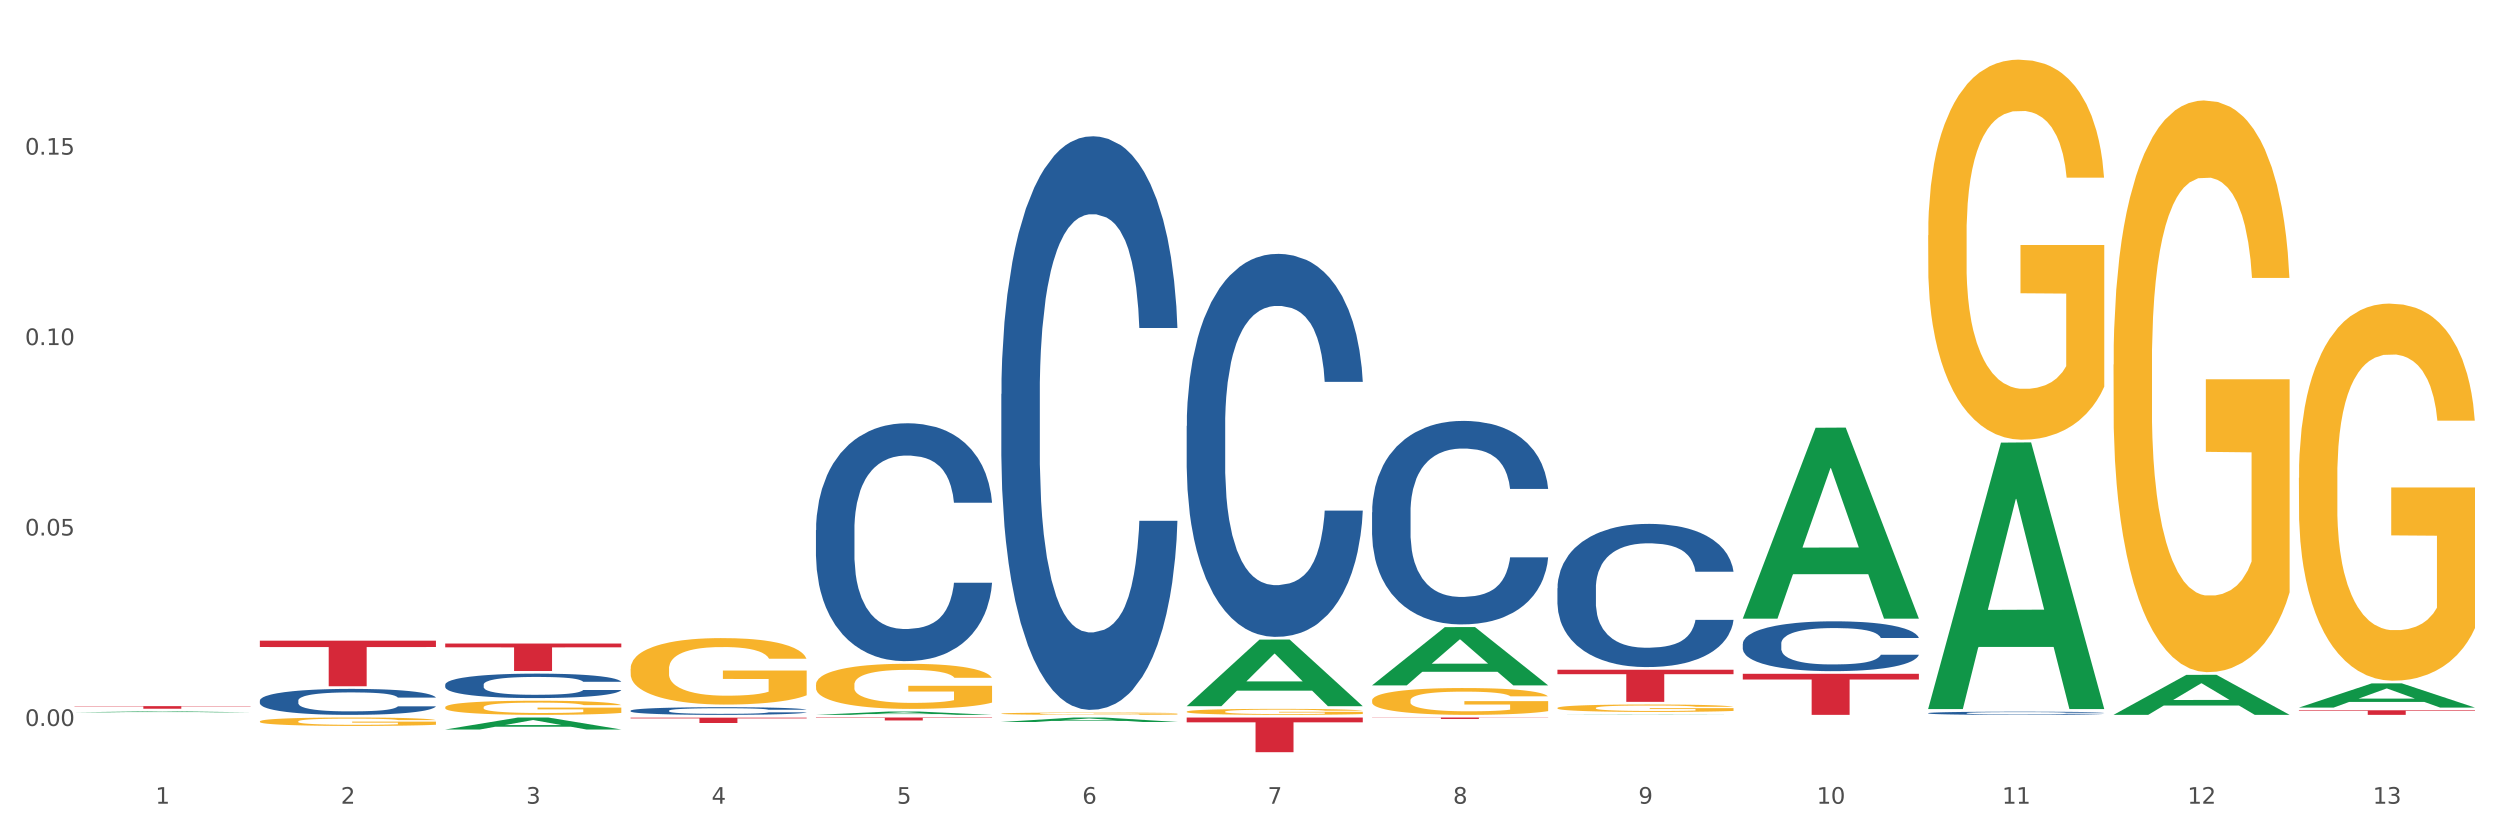 <?xml version="1.0" encoding="utf-8" standalone="no"?>
<!DOCTYPE svg PUBLIC "-//W3C//DTD SVG 1.1//EN"
  "http://www.w3.org/Graphics/SVG/1.1/DTD/svg11.dtd">
<svg xmlns:xlink="http://www.w3.org/1999/xlink" width="1080pt" height="360pt" viewBox="0 0 1080 360" xmlns="http://www.w3.org/2000/svg" version="1.1">
 <rect x="0" y="0" width="1080" height="360" fill="#333333" stroke="none"/>
 <defs>
  <style type="text/css">*{stroke-linejoin: round; stroke-linecap: butt}</style>
 </defs>
 <g id="figure_1">
  <g id="patch_1">
   <path d="M 0 360 
L 1080 360 
L 1080 0 
L 0 0 
z
" style="fill: #ffffff; stroke: #ffffff; stroke-linejoin: miter"/>
  </g>
  <g id="axes_1">
   <g id="matplotlib.axis_1">
    <g id="xtick_1">
     <g id="text_1">
      <!-- 1 -->
      <g style="fill: #4d4d4d" transform="translate(67.159 347.204) scale(0.096 -0.096)">
       <defs>
        <path id="DejaVuSans-31" d="M 794 531 
L 1825 531 
L 1825 4091 
L 703 3866 
L 703 4441 
L 1819 4666 
L 2450 4666 
L 2450 531 
L 3481 531 
L 3481 0 
L 794 0 
L 794 531 
z
" transform="scale(0.016)"/>
       </defs>
       <use xlink:href="#DejaVuSans-31"/>
      </g>
     </g>
    </g>
    <g id="xtick_2">
     <g id="text_2">
      <!-- 2 -->
      <g style="fill: #4d4d4d" transform="translate(147.238 347.204) scale(0.096 -0.096)">
       <defs>
        <path id="DejaVuSans-32" d="M 1228 531 
L 3431 531 
L 3431 0 
L 469 0 
L 469 531 
Q 828 903 1448 1529 
Q 2069 2156 2228 2338 
Q 2531 2678 2651 2914 
Q 2772 3150 2772 3378 
Q 2772 3750 2511 3984 
Q 2250 4219 1831 4219 
Q 1534 4219 1204 4116 
Q 875 4013 500 3803 
L 500 4441 
Q 881 4594 1212 4672 
Q 1544 4750 1819 4750 
Q 2544 4750 2975 4387 
Q 3406 4025 3406 3419 
Q 3406 3131 3298 2873 
Q 3191 2616 2906 2266 
Q 2828 2175 2409 1742 
Q 1991 1309 1228 531 
z
" transform="scale(0.016)"/>
       </defs>
       <use xlink:href="#DejaVuSans-32"/>
      </g>
     </g>
    </g>
    <g id="xtick_3">
     <g id="text_3">
      <!-- 3 -->
      <g style="fill: #4d4d4d" transform="translate(227.317 347.204) scale(0.096 -0.096)">
       <defs>
        <path id="DejaVuSans-33" d="M 2597 2516 
Q 3050 2419 3304 2112 
Q 3559 1806 3559 1356 
Q 3559 666 3084 287 
Q 2609 -91 1734 -91 
Q 1441 -91 1130 -33 
Q 819 25 488 141 
L 488 750 
Q 750 597 1062 519 
Q 1375 441 1716 441 
Q 2309 441 2620 675 
Q 2931 909 2931 1356 
Q 2931 1769 2642 2001 
Q 2353 2234 1838 2234 
L 1294 2234 
L 1294 2753 
L 1863 2753 
Q 2328 2753 2575 2939 
Q 2822 3125 2822 3475 
Q 2822 3834 2567 4026 
Q 2313 4219 1838 4219 
Q 1578 4219 1281 4162 
Q 984 4106 628 3988 
L 628 4550 
Q 988 4650 1302 4700 
Q 1616 4750 1894 4750 
Q 2613 4750 3031 4423 
Q 3450 4097 3450 3541 
Q 3450 3153 3228 2886 
Q 3006 2619 2597 2516 
z
" transform="scale(0.016)"/>
       </defs>
       <use xlink:href="#DejaVuSans-33"/>
      </g>
     </g>
    </g>
    <g id="xtick_4">
     <g id="text_4">
      <!-- 4 -->
      <g style="fill: #4d4d4d" transform="translate(307.396 347.204) scale(0.096 -0.096)">
       <defs>
        <path id="DejaVuSans-34" d="M 2419 4116 
L 825 1625 
L 2419 1625 
L 2419 4116 
z
M 2253 4666 
L 3047 4666 
L 3047 1625 
L 3713 1625 
L 3713 1100 
L 3047 1100 
L 3047 0 
L 2419 0 
L 2419 1100 
L 313 1100 
L 313 1709 
L 2253 4666 
z
" transform="scale(0.016)"/>
       </defs>
       <use xlink:href="#DejaVuSans-34"/>
      </g>
     </g>
    </g>
    <g id="xtick_5">
     <g id="text_5">
      <!-- 5 -->
      <g style="fill: #4d4d4d" transform="translate(387.475 347.204) scale(0.096 -0.096)">
       <defs>
        <path id="DejaVuSans-35" d="M 691 4666 
L 3169 4666 
L 3169 4134 
L 1269 4134 
L 1269 2991 
Q 1406 3038 1543 3061 
Q 1681 3084 1819 3084 
Q 2600 3084 3056 2656 
Q 3513 2228 3513 1497 
Q 3513 744 3044 326 
Q 2575 -91 1722 -91 
Q 1428 -91 1123 -41 
Q 819 9 494 109 
L 494 744 
Q 775 591 1075 516 
Q 1375 441 1709 441 
Q 2250 441 2565 725 
Q 2881 1009 2881 1497 
Q 2881 1984 2565 2268 
Q 2250 2553 1709 2553 
Q 1456 2553 1204 2497 
Q 953 2441 691 2322 
L 691 4666 
z
" transform="scale(0.016)"/>
       </defs>
       <use xlink:href="#DejaVuSans-35"/>
      </g>
     </g>
    </g>
    <g id="xtick_6">
     <g id="text_6">
      <!-- 6 -->
      <g style="fill: #4d4d4d" transform="translate(467.554 347.204) scale(0.096 -0.096)">
       <defs>
        <path id="DejaVuSans-36" d="M 2113 2584 
Q 1688 2584 1439 2293 
Q 1191 2003 1191 1497 
Q 1191 994 1439 701 
Q 1688 409 2113 409 
Q 2538 409 2786 701 
Q 3034 994 3034 1497 
Q 3034 2003 2786 2293 
Q 2538 2584 2113 2584 
z
M 3366 4563 
L 3366 3988 
Q 3128 4100 2886 4159 
Q 2644 4219 2406 4219 
Q 1781 4219 1451 3797 
Q 1122 3375 1075 2522 
Q 1259 2794 1537 2939 
Q 1816 3084 2150 3084 
Q 2853 3084 3261 2657 
Q 3669 2231 3669 1497 
Q 3669 778 3244 343 
Q 2819 -91 2113 -91 
Q 1303 -91 875 529 
Q 447 1150 447 2328 
Q 447 3434 972 4092 
Q 1497 4750 2381 4750 
Q 2619 4750 2861 4703 
Q 3103 4656 3366 4563 
z
" transform="scale(0.016)"/>
       </defs>
       <use xlink:href="#DejaVuSans-36"/>
      </g>
     </g>
    </g>
    <g id="xtick_7">
     <g id="text_7">
      <!-- 7 -->
      <g style="fill: #4d4d4d" transform="translate(547.634 347.204) scale(0.096 -0.096)">
       <defs>
        <path id="DejaVuSans-37" d="M 525 4666 
L 3525 4666 
L 3525 4397 
L 1831 0 
L 1172 0 
L 2766 4134 
L 525 4134 
L 525 4666 
z
" transform="scale(0.016)"/>
       </defs>
       <use xlink:href="#DejaVuSans-37"/>
      </g>
     </g>
    </g>
    <g id="xtick_8">
     <g id="text_8">
      <!-- 8 -->
      <g style="fill: #4d4d4d" transform="translate(627.713 347.204) scale(0.096 -0.096)">
       <defs>
        <path id="DejaVuSans-38" d="M 2034 2216 
Q 1584 2216 1326 1975 
Q 1069 1734 1069 1313 
Q 1069 891 1326 650 
Q 1584 409 2034 409 
Q 2484 409 2743 651 
Q 3003 894 3003 1313 
Q 3003 1734 2745 1975 
Q 2488 2216 2034 2216 
z
M 1403 2484 
Q 997 2584 770 2862 
Q 544 3141 544 3541 
Q 544 4100 942 4425 
Q 1341 4750 2034 4750 
Q 2731 4750 3128 4425 
Q 3525 4100 3525 3541 
Q 3525 3141 3298 2862 
Q 3072 2584 2669 2484 
Q 3125 2378 3379 2068 
Q 3634 1759 3634 1313 
Q 3634 634 3220 271 
Q 2806 -91 2034 -91 
Q 1263 -91 848 271 
Q 434 634 434 1313 
Q 434 1759 690 2068 
Q 947 2378 1403 2484 
z
M 1172 3481 
Q 1172 3119 1398 2916 
Q 1625 2713 2034 2713 
Q 2441 2713 2670 2916 
Q 2900 3119 2900 3481 
Q 2900 3844 2670 4047 
Q 2441 4250 2034 4250 
Q 1625 4250 1398 4047 
Q 1172 3844 1172 3481 
z
" transform="scale(0.016)"/>
       </defs>
       <use xlink:href="#DejaVuSans-38"/>
      </g>
     </g>
    </g>
    <g id="xtick_9">
     <g id="text_9">
      <!-- 9 -->
      <g style="fill: #4d4d4d" transform="translate(707.792 347.204) scale(0.096 -0.096)">
       <defs>
        <path id="DejaVuSans-39" d="M 703 97 
L 703 672 
Q 941 559 1184 500 
Q 1428 441 1663 441 
Q 2288 441 2617 861 
Q 2947 1281 2994 2138 
Q 2813 1869 2534 1725 
Q 2256 1581 1919 1581 
Q 1219 1581 811 2004 
Q 403 2428 403 3163 
Q 403 3881 828 4315 
Q 1253 4750 1959 4750 
Q 2769 4750 3195 4129 
Q 3622 3509 3622 2328 
Q 3622 1225 3098 567 
Q 2575 -91 1691 -91 
Q 1453 -91 1209 -44 
Q 966 3 703 97 
z
M 1959 2075 
Q 2384 2075 2632 2365 
Q 2881 2656 2881 3163 
Q 2881 3666 2632 3958 
Q 2384 4250 1959 4250 
Q 1534 4250 1286 3958 
Q 1038 3666 1038 3163 
Q 1038 2656 1286 2365 
Q 1534 2075 1959 2075 
z
" transform="scale(0.016)"/>
       </defs>
       <use xlink:href="#DejaVuSans-39"/>
      </g>
     </g>
    </g>
    <g id="xtick_10">
     <g id="text_10">
      <!-- 10 -->
      <g style="fill: #4d4d4d" transform="translate(784.817 347.204) scale(0.096 -0.096)">
       <defs>
        <path id="DejaVuSans-30" d="M 2034 4250 
Q 1547 4250 1301 3770 
Q 1056 3291 1056 2328 
Q 1056 1369 1301 889 
Q 1547 409 2034 409 
Q 2525 409 2770 889 
Q 3016 1369 3016 2328 
Q 3016 3291 2770 3770 
Q 2525 4250 2034 4250 
z
M 2034 4750 
Q 2819 4750 3233 4129 
Q 3647 3509 3647 2328 
Q 3647 1150 3233 529 
Q 2819 -91 2034 -91 
Q 1250 -91 836 529 
Q 422 1150 422 2328 
Q 422 3509 836 4129 
Q 1250 4750 2034 4750 
z
" transform="scale(0.016)"/>
       </defs>
       <use xlink:href="#DejaVuSans-31"/>
       <use xlink:href="#DejaVuSans-30" transform="translate(63.623 0)"/>
      </g>
     </g>
    </g>
    <g id="xtick_11">
     <g id="text_11">
      <!-- 11 -->
      <g style="fill: #4d4d4d" transform="translate(864.896 347.204) scale(0.096 -0.096)">
       <use xlink:href="#DejaVuSans-31"/>
       <use xlink:href="#DejaVuSans-31" transform="translate(63.623 0)"/>
      </g>
     </g>
    </g>
    <g id="xtick_12">
     <g id="text_12">
      <!-- 12 -->
      <g style="fill: #4d4d4d" transform="translate(944.975 347.204) scale(0.096 -0.096)">
       <use xlink:href="#DejaVuSans-31"/>
       <use xlink:href="#DejaVuSans-32" transform="translate(63.623 0)"/>
      </g>
     </g>
    </g>
    <g id="xtick_13">
     <g id="text_13">
      <!-- 13 -->
      <g style="fill: #4d4d4d" transform="translate(1025.054 347.204) scale(0.096 -0.096)">
       <use xlink:href="#DejaVuSans-31"/>
       <use xlink:href="#DejaVuSans-33" transform="translate(63.623 0)"/>
      </g>
     </g>
    </g>
    <g id="xtick_14"/>
    <g id="xtick_15"/>
    <g id="xtick_16"/>
    <g id="xtick_17"/>
    <g id="xtick_18"/>
    <g id="xtick_19"/>
    <g id="xtick_20"/>
    <g id="xtick_21"/>
    <g id="xtick_22"/>
    <g id="xtick_23"/>
    <g id="xtick_24"/>
    <g id="xtick_25"/>
   </g>
   <g id="matplotlib.axis_2">
    <g id="ytick_1">
     <g id="text_14">
      <!-- 0.00 -->
      <g style="fill: #4d4d4d" transform="translate(10.8 313.61) scale(0.096 -0.096)">
       <defs>
        <path id="DejaVuSans-2e" d="M 684 794 
L 1344 794 
L 1344 0 
L 684 0 
L 684 794 
z
" transform="scale(0.016)"/>
       </defs>
       <use xlink:href="#DejaVuSans-30"/>
       <use xlink:href="#DejaVuSans-2e" transform="translate(63.623 0)"/>
       <use xlink:href="#DejaVuSans-30" transform="translate(95.41 0)"/>
       <use xlink:href="#DejaVuSans-30" transform="translate(159.033 0)"/>
      </g>
     </g>
    </g>
    <g id="ytick_2">
     <g id="text_15">
      <!-- 0.05 -->
      <g style="fill: #4d4d4d" transform="translate(10.8 231.341) scale(0.096 -0.096)">
       <use xlink:href="#DejaVuSans-30"/>
       <use xlink:href="#DejaVuSans-2e" transform="translate(63.623 0)"/>
       <use xlink:href="#DejaVuSans-30" transform="translate(95.41 0)"/>
       <use xlink:href="#DejaVuSans-35" transform="translate(159.033 0)"/>
      </g>
     </g>
    </g>
    <g id="ytick_3">
     <g id="text_16">
      <!-- 0.10 -->
      <g style="fill: #4d4d4d" transform="translate(10.8 149.073) scale(0.096 -0.096)">
       <use xlink:href="#DejaVuSans-30"/>
       <use xlink:href="#DejaVuSans-2e" transform="translate(63.623 0)"/>
       <use xlink:href="#DejaVuSans-31" transform="translate(95.41 0)"/>
       <use xlink:href="#DejaVuSans-30" transform="translate(159.033 0)"/>
      </g>
     </g>
    </g>
    <g id="ytick_4">
     <g id="text_17">
      <!-- 0.15 -->
      <g style="fill: #4d4d4d" transform="translate(10.8 66.804) scale(0.096 -0.096)">
       <use xlink:href="#DejaVuSans-30"/>
       <use xlink:href="#DejaVuSans-2e" transform="translate(63.623 0)"/>
       <use xlink:href="#DejaVuSans-31" transform="translate(95.41 0)"/>
       <use xlink:href="#DejaVuSans-35" transform="translate(159.033 0)"/>
      </g>
     </g>
    </g>
    <g id="ytick_5"/>
    <g id="ytick_6"/>
    <g id="ytick_7"/>
    <g id="ytick_8"/>
   </g>
   <g id="PolyCollection_1">
    <path d="M 32.175 307.724 
L 32.253 307.723 
L 63.625 307.307 
L 76.644 307.307 
L 108.25 307.724 
L 93.192 307.724 
L 86.369 307.627 
L 53.978 307.627 
L 53.743 307.629 
L 47.155 307.724 
L 32.175 307.724 
L 32.175 307.724 
L 58.056 307.569 
L 82.291 307.569 
L 70.291 307.396 
L 70.134 307.395 
L 69.977 307.396 
L 57.978 307.569 
L 58.056 307.569 
L 32.175 307.724 
z
" clip-path="url(#peb62c6b0d9)" style="fill: #109648"/>
    <path d="M 352.492 295.76 
L 352.581 295.742 
L 352.581 295.101 
L 352.761 294.549 
L 353.659 293.214 
L 355.006 292.11 
L 355.994 291.523 
L 356.982 291.042 
L 358.15 290.561 
L 359.587 290.063 
L 362.192 289.333 
L 363.809 288.959 
L 365.785 288.567 
L 369.377 287.998 
L 371.982 287.677 
L 374.676 287.41 
L 379.078 287.09 
L 381.952 286.947 
L 385.005 286.84 
L 388.688 286.769 
L 391.472 286.751 
L 397.58 286.805 
L 402.789 286.965 
L 405.304 287.09 
L 408.538 287.303 
L 410.244 287.446 
L 413.028 287.731 
L 415.903 288.104 
L 417.879 288.425 
L 420.843 289.03 
L 423.088 289.635 
L 425.154 290.383 
L 426.232 290.899 
L 427.04 291.38 
L 427.758 291.932 
L 428.477 292.804 
L 412.31 292.804 
L 411.681 292.181 
L 410.693 291.594 
L 409.256 291.024 
L 407.999 290.668 
L 405.843 290.223 
L 403.867 289.938 
L 401.801 289.724 
L 399.286 289.546 
L 397.31 289.457 
L 394.526 289.386 
L 389.047 289.404 
L 385.365 289.546 
L 382.85 289.724 
L 381.233 289.885 
L 379.796 290.063 
L 378.179 290.312 
L 376.293 290.686 
L 374.946 291.024 
L 373.599 291.451 
L 372.521 291.879 
L 371.533 292.377 
L 370.724 292.911 
L 370.096 293.463 
L 369.557 294.14 
L 369.108 295.261 
L 369.108 297.7 
L 369.287 298.252 
L 369.737 298.982 
L 370.275 299.534 
L 371.174 300.192 
L 371.982 300.637 
L 373.509 301.278 
L 375.215 301.812 
L 376.563 302.151 
L 377.91 302.436 
L 380.245 302.827 
L 382.85 303.148 
L 385.095 303.343 
L 388.149 303.521 
L 390.215 303.593 
L 392.011 303.628 
L 396.412 303.628 
L 399.556 303.575 
L 403.059 303.45 
L 405.753 303.29 
L 407.999 303.094 
L 410.514 302.774 
L 412.13 302.471 
L 412.13 298.75 
L 392.37 298.733 
L 392.37 296.258 
L 428.567 296.258 
L 428.567 303.521 
L 427.04 303.895 
L 425.333 304.234 
L 423.537 304.536 
L 420.843 304.91 
L 417.609 305.266 
L 414.735 305.515 
L 411.681 305.729 
L 408.088 305.925 
L 403.418 306.103 
L 400.544 306.174 
L 396.951 306.227 
L 392.73 306.245 
L 389.047 306.21 
L 385.455 306.121 
L 381.682 305.96 
L 378 305.729 
L 375.215 305.498 
L 372.431 305.213 
L 369.467 304.839 
L 367.132 304.483 
L 365.335 304.162 
L 363.359 303.753 
L 361.204 303.219 
L 359.587 302.738 
L 358.15 302.24 
L 356.623 301.599 
L 355.545 301.047 
L 354.468 300.353 
L 353.839 299.836 
L 353.12 299.035 
L 352.581 297.914 
L 352.492 295.76 
z
" clip-path="url(#peb62c6b0d9)" style="fill: #f7b32b"/>
    <path d="M 432.571 308.282 
L 432.661 308.281 
L 432.661 308.248 
L 432.84 308.219 
L 433.738 308.15 
L 435.086 308.093 
L 436.074 308.062 
L 437.062 308.037 
L 438.229 308.012 
L 439.666 307.986 
L 442.271 307.949 
L 443.888 307.929 
L 445.864 307.909 
L 449.456 307.879 
L 452.061 307.863 
L 454.756 307.849 
L 459.157 307.832 
L 462.031 307.825 
L 465.085 307.819 
L 468.767 307.816 
L 471.551 307.815 
L 477.659 307.817 
L 482.868 307.826 
L 485.383 307.832 
L 488.617 307.843 
L 490.323 307.851 
L 493.108 307.865 
L 495.982 307.885 
L 497.958 307.901 
L 500.922 307.933 
L 503.167 307.964 
L 505.233 308.003 
L 506.311 308.03 
L 507.119 308.055 
L 507.838 308.083 
L 508.556 308.129 
L 492.389 308.129 
L 491.76 308.096 
L 490.772 308.066 
L 489.335 308.036 
L 488.078 308.018 
L 485.922 307.995 
L 483.946 307.98 
L 481.88 307.969 
L 479.366 307.96 
L 477.39 307.955 
L 474.605 307.951 
L 469.126 307.952 
L 465.444 307.96 
L 462.929 307.969 
L 461.312 307.977 
L 459.875 307.986 
L 458.258 307.999 
L 456.372 308.019 
L 455.025 308.036 
L 453.678 308.058 
L 452.6 308.081 
L 451.612 308.106 
L 450.804 308.134 
L 450.175 308.163 
L 449.636 308.198 
L 449.187 308.256 
L 449.187 308.382 
L 449.367 308.411 
L 449.816 308.449 
L 450.355 308.477 
L 451.253 308.512 
L 452.061 308.535 
L 453.588 308.568 
L 455.295 308.596 
L 456.642 308.613 
L 457.989 308.628 
L 460.324 308.648 
L 462.929 308.665 
L 465.174 308.675 
L 468.228 308.684 
L 470.294 308.688 
L 472.09 308.69 
L 476.491 308.69 
L 479.635 308.687 
L 483.138 308.681 
L 485.832 308.672 
L 488.078 308.662 
L 490.593 308.645 
L 492.209 308.63 
L 492.209 308.437 
L 472.45 308.436 
L 472.45 308.308 
L 508.646 308.308 
L 508.646 308.684 
L 507.119 308.704 
L 505.413 308.721 
L 503.616 308.737 
L 500.922 308.756 
L 497.688 308.775 
L 494.814 308.788 
L 491.76 308.799 
L 488.168 308.809 
L 483.497 308.818 
L 480.623 308.822 
L 477.03 308.825 
L 472.809 308.825 
L 469.126 308.824 
L 465.534 308.819 
L 461.761 308.811 
L 458.079 308.799 
L 455.295 308.787 
L 452.51 308.772 
L 449.546 308.753 
L 447.211 308.734 
L 445.415 308.717 
L 443.439 308.696 
L 441.283 308.669 
L 439.666 308.644 
L 438.229 308.618 
L 436.702 308.585 
L 435.625 308.556 
L 434.547 308.52 
L 433.918 308.493 
L 433.199 308.452 
L 432.661 308.393 
L 432.571 308.282 
z
" clip-path="url(#peb62c6b0d9)" style="fill: #f7b32b"/>
    <path d="M 512.65 307.429 
L 512.74 307.427 
L 512.74 307.341 
L 512.919 307.268 
L 513.818 307.09 
L 515.165 306.943 
L 516.153 306.865 
L 517.141 306.801 
L 518.308 306.737 
L 519.745 306.67 
L 522.35 306.573 
L 523.967 306.523 
L 525.943 306.471 
L 529.536 306.395 
L 532.14 306.352 
L 534.835 306.317 
L 539.236 306.274 
L 542.11 306.255 
L 545.164 306.241 
L 548.846 306.232 
L 551.631 306.229 
L 557.738 306.236 
L 562.948 306.258 
L 565.462 306.274 
L 568.696 306.303 
L 570.402 306.322 
L 573.187 306.36 
L 576.061 306.409 
L 578.037 306.452 
L 581.001 306.533 
L 583.246 306.613 
L 585.312 306.713 
L 586.39 306.782 
L 587.198 306.846 
L 587.917 306.919 
L 588.635 307.035 
L 572.468 307.035 
L 571.839 306.952 
L 570.851 306.874 
L 569.414 306.798 
L 568.157 306.751 
L 566.001 306.691 
L 564.025 306.654 
L 561.96 306.625 
L 559.445 306.601 
L 557.469 306.59 
L 554.684 306.58 
L 549.206 306.582 
L 545.523 306.601 
L 543.008 306.625 
L 541.391 306.646 
L 539.954 306.67 
L 538.338 306.703 
L 536.451 306.753 
L 535.104 306.798 
L 533.757 306.855 
L 532.679 306.912 
L 531.691 306.978 
L 530.883 307.05 
L 530.254 307.123 
L 529.715 307.213 
L 529.266 307.362 
L 529.266 307.687 
L 529.446 307.761 
L 529.895 307.858 
L 530.434 307.932 
L 531.332 308.019 
L 532.14 308.079 
L 533.667 308.164 
L 535.374 308.235 
L 536.721 308.28 
L 538.068 308.318 
L 540.403 308.37 
L 543.008 308.413 
L 545.254 308.439 
L 548.307 308.463 
L 550.373 308.472 
L 552.169 308.477 
L 556.571 308.477 
L 559.714 308.47 
L 563.217 308.453 
L 565.912 308.432 
L 568.157 308.406 
L 570.672 308.363 
L 572.289 308.323 
L 572.289 307.827 
L 552.529 307.825 
L 552.529 307.495 
L 588.725 307.495 
L 588.725 308.463 
L 587.198 308.512 
L 585.492 308.558 
L 583.695 308.598 
L 581.001 308.648 
L 577.767 308.695 
L 574.893 308.728 
L 571.839 308.757 
L 568.247 308.783 
L 563.576 308.806 
L 560.702 308.816 
L 557.109 308.823 
L 552.888 308.825 
L 549.206 308.821 
L 545.613 308.809 
L 541.841 308.788 
L 538.158 308.757 
L 535.374 308.726 
L 532.589 308.688 
L 529.625 308.638 
L 527.29 308.591 
L 525.494 308.548 
L 523.518 308.493 
L 521.362 308.422 
L 519.745 308.358 
L 518.308 308.292 
L 516.781 308.207 
L 515.704 308.133 
L 514.626 308.041 
L 513.997 307.972 
L 513.279 307.865 
L 512.74 307.716 
L 512.65 307.429 
z
" clip-path="url(#peb62c6b0d9)" style="fill: #f7b32b"/>
    <path d="M 592.729 302.587 
L 592.819 302.576 
L 592.819 302.195 
L 592.999 301.867 
L 593.897 301.072 
L 595.244 300.416 
L 596.232 300.066 
L 597.22 299.78 
L 598.388 299.494 
L 599.825 299.198 
L 602.429 298.763 
L 604.046 298.541 
L 606.022 298.308 
L 609.615 297.969 
L 612.219 297.778 
L 614.914 297.619 
L 619.315 297.429 
L 622.189 297.344 
L 625.243 297.281 
L 628.925 297.238 
L 631.71 297.228 
L 637.817 297.259 
L 643.027 297.355 
L 645.542 297.429 
L 648.775 297.556 
L 650.482 297.641 
L 653.266 297.81 
L 656.14 298.033 
L 658.116 298.223 
L 661.08 298.583 
L 663.325 298.943 
L 665.391 299.388 
L 666.469 299.695 
L 667.277 299.981 
L 667.996 300.31 
L 668.714 300.829 
L 652.547 300.829 
L 651.919 300.458 
L 650.931 300.108 
L 649.494 299.77 
L 648.236 299.558 
L 646.08 299.293 
L 644.105 299.123 
L 642.039 298.996 
L 639.524 298.89 
L 637.548 298.837 
L 634.764 298.795 
L 629.285 298.806 
L 625.602 298.89 
L 623.087 298.996 
L 621.471 299.092 
L 620.033 299.198 
L 618.417 299.346 
L 616.531 299.568 
L 615.183 299.77 
L 613.836 300.024 
L 612.758 300.278 
L 611.77 300.575 
L 610.962 300.892 
L 610.333 301.221 
L 609.794 301.623 
L 609.345 302.29 
L 609.345 303.741 
L 609.525 304.07 
L 609.974 304.504 
L 610.513 304.832 
L 611.411 305.224 
L 612.219 305.489 
L 613.746 305.87 
L 615.453 306.188 
L 616.8 306.389 
L 618.147 306.559 
L 620.483 306.792 
L 623.087 306.982 
L 625.333 307.099 
L 628.386 307.205 
L 630.452 307.247 
L 632.249 307.268 
L 636.65 307.268 
L 639.793 307.237 
L 643.296 307.163 
L 645.991 307.067 
L 648.236 306.951 
L 650.751 306.76 
L 652.368 306.58 
L 652.368 304.366 
L 632.608 304.356 
L 632.608 302.884 
L 668.804 302.884 
L 668.804 307.205 
L 667.277 307.427 
L 665.571 307.629 
L 663.774 307.809 
L 661.08 308.031 
L 657.847 308.243 
L 654.972 308.391 
L 651.919 308.518 
L 648.326 308.635 
L 643.655 308.741 
L 640.781 308.783 
L 637.189 308.815 
L 632.967 308.825 
L 629.285 308.804 
L 625.692 308.751 
L 621.92 308.656 
L 618.237 308.518 
L 615.453 308.381 
L 612.668 308.211 
L 609.705 307.989 
L 607.369 307.777 
L 605.573 307.586 
L 603.597 307.343 
L 601.441 307.025 
L 599.825 306.739 
L 598.388 306.442 
L 596.861 306.061 
L 595.783 305.733 
L 594.705 305.32 
L 594.076 305.012 
L 593.358 304.536 
L 592.819 303.869 
L 592.729 302.587 
z
" clip-path="url(#peb62c6b0d9)" style="fill: #f7b32b"/>
    <path d="M 672.808 305.831 
L 672.898 305.828 
L 672.898 305.723 
L 673.078 305.631 
L 673.976 305.411 
L 675.323 305.229 
L 676.311 305.132 
L 677.299 305.052 
L 678.467 304.973 
L 679.904 304.89 
L 682.508 304.77 
L 684.125 304.708 
L 686.101 304.643 
L 689.694 304.549 
L 692.299 304.496 
L 694.993 304.452 
L 699.394 304.399 
L 702.268 304.376 
L 705.322 304.358 
L 709.005 304.346 
L 711.789 304.343 
L 717.896 304.352 
L 723.106 304.379 
L 725.621 304.399 
L 728.854 304.435 
L 730.561 304.458 
L 733.345 304.505 
L 736.219 304.567 
L 738.195 304.62 
L 741.159 304.72 
L 743.405 304.82 
L 745.47 304.943 
L 746.548 305.029 
L 747.357 305.108 
L 748.075 305.199 
L 748.794 305.343 
L 732.626 305.343 
L 731.998 305.24 
L 731.01 305.143 
L 729.573 305.049 
L 728.315 304.99 
L 726.16 304.917 
L 724.184 304.87 
L 722.118 304.835 
L 719.603 304.805 
L 717.627 304.79 
L 714.843 304.779 
L 709.364 304.782 
L 705.681 304.805 
L 703.166 304.835 
L 701.55 304.861 
L 700.113 304.89 
L 698.496 304.932 
L 696.61 304.993 
L 695.263 305.049 
L 693.915 305.12 
L 692.837 305.19 
L 691.849 305.273 
L 691.041 305.361 
L 690.412 305.452 
L 689.873 305.564 
L 689.424 305.749 
L 689.424 306.152 
L 689.604 306.243 
L 690.053 306.364 
L 690.592 306.455 
L 691.49 306.564 
L 692.299 306.637 
L 693.825 306.743 
L 695.532 306.831 
L 696.879 306.887 
L 698.226 306.934 
L 700.562 306.999 
L 703.166 307.052 
L 705.412 307.084 
L 708.466 307.113 
L 710.531 307.125 
L 712.328 307.131 
L 716.729 307.131 
L 719.872 307.122 
L 723.375 307.102 
L 726.07 307.075 
L 728.315 307.043 
L 730.83 306.99 
L 732.447 306.94 
L 732.447 306.325 
L 712.687 306.322 
L 712.687 305.914 
L 748.883 305.914 
L 748.883 307.113 
L 747.357 307.175 
L 745.65 307.231 
L 743.854 307.281 
L 741.159 307.343 
L 737.926 307.402 
L 735.052 307.443 
L 731.998 307.478 
L 728.405 307.51 
L 723.735 307.54 
L 720.86 307.552 
L 717.268 307.56 
L 713.046 307.563 
L 709.364 307.557 
L 705.771 307.543 
L 701.999 307.516 
L 698.316 307.478 
L 695.532 307.44 
L 692.748 307.393 
L 689.784 307.331 
L 687.448 307.272 
L 685.652 307.219 
L 683.676 307.152 
L 681.52 307.063 
L 679.904 306.984 
L 678.467 306.902 
L 676.94 306.796 
L 675.862 306.705 
L 674.784 306.59 
L 674.155 306.505 
L 673.437 306.372 
L 672.898 306.187 
L 672.808 305.831 
z
" clip-path="url(#peb62c6b0d9)" style="fill: #f7b32b"/>
    <path d="M 832.967 101.641 
L 833.056 101.491 
L 833.056 96.092 
L 833.236 91.443 
L 834.134 80.196 
L 835.481 70.898 
L 836.469 65.95 
L 837.457 61.901 
L 838.625 57.852 
L 840.062 53.653 
L 842.667 47.504 
L 844.283 44.355 
L 846.259 41.056 
L 849.852 36.257 
L 852.457 33.558 
L 855.151 31.308 
L 859.552 28.609 
L 862.427 27.409 
L 865.48 26.509 
L 869.163 25.909 
L 871.947 25.759 
L 878.055 26.209 
L 883.264 27.559 
L 885.779 28.609 
L 889.012 30.408 
L 890.719 31.608 
L 893.503 34.007 
L 896.377 37.157 
L 898.353 39.856 
L 901.317 44.955 
L 903.563 50.054 
L 905.629 56.352 
L 906.706 60.701 
L 907.515 64.75 
L 908.233 69.399 
L 908.952 76.747 
L 892.785 76.747 
L 892.156 71.498 
L 891.168 66.549 
L 889.731 61.751 
L 888.474 58.751 
L 886.318 55.002 
L 884.342 52.603 
L 882.276 50.803 
L 879.761 49.304 
L 877.785 48.554 
L 875.001 47.954 
L 869.522 48.104 
L 865.84 49.304 
L 863.325 50.803 
L 861.708 52.153 
L 860.271 53.653 
L 858.654 55.752 
L 856.768 58.901 
L 855.421 61.751 
L 854.074 65.35 
L 852.996 68.949 
L 852.008 73.148 
L 851.199 77.647 
L 850.571 82.296 
L 850.032 87.994 
L 849.583 97.442 
L 849.583 117.987 
L 849.762 122.636 
L 850.211 128.784 
L 850.75 133.433 
L 851.648 138.982 
L 852.457 142.731 
L 853.984 148.129 
L 855.69 152.628 
L 857.038 155.478 
L 858.385 157.877 
L 860.72 161.176 
L 863.325 163.876 
L 865.57 165.525 
L 868.624 167.025 
L 870.69 167.625 
L 872.486 167.925 
L 876.887 167.925 
L 880.031 167.475 
L 883.534 166.425 
L 886.228 165.075 
L 888.474 163.426 
L 890.988 160.726 
L 892.605 158.177 
L 892.605 126.835 
L 872.845 126.685 
L 872.845 105.84 
L 909.042 105.84 
L 909.042 167.025 
L 907.515 170.174 
L 905.808 173.023 
L 904.012 175.573 
L 901.317 178.722 
L 898.084 181.721 
L 895.21 183.821 
L 892.156 185.62 
L 888.563 187.27 
L 883.893 188.769 
L 881.019 189.369 
L 877.426 189.819 
L 873.205 189.969 
L 869.522 189.669 
L 865.929 188.919 
L 862.157 187.57 
L 858.475 185.62 
L 855.69 183.671 
L 852.906 181.271 
L 849.942 178.122 
L 847.607 175.123 
L 845.81 172.423 
L 843.834 168.974 
L 841.679 164.475 
L 840.062 160.426 
L 838.625 156.227 
L 837.098 150.829 
L 836.02 146.18 
L 834.942 140.331 
L 834.314 135.982 
L 833.595 129.234 
L 833.056 119.786 
L 832.967 101.641 
z
" clip-path="url(#peb62c6b0d9)" style="fill: #f7b32b"/>
    <path d="M 993.125 306.824 
L 1069.2 306.824 
L 1069.2 307.102 
L 1039.275 307.104 
L 1039.275 308.825 
L 1022.87 308.825 
L 1022.87 307.104 
L 993.125 307.102 
L 993.125 306.826 
L 993.125 306.824 
z
" clip-path="url(#peb62c6b0d9)" style="fill: #d62839"/>
    <path d="M 672.808 289.318 
L 748.883 289.318 
L 748.883 291.248 
L 718.958 291.261 
L 718.958 303.207 
L 702.553 303.207 
L 702.553 291.261 
L 672.808 291.248 
L 672.808 289.331 
L 672.808 289.318 
z
" clip-path="url(#peb62c6b0d9)" style="fill: #d62839"/>
    <path d="M 592.729 309.962 
L 668.804 309.962 
L 668.804 310.05 
L 638.879 310.05 
L 638.879 310.592 
L 622.474 310.592 
L 622.474 310.05 
L 592.729 310.05 
L 592.729 309.963 
L 592.729 309.962 
z
" clip-path="url(#peb62c6b0d9)" style="fill: #d62839"/>
    <path d="M 512.65 309.962 
L 588.725 309.962 
L 588.725 312.045 
L 558.8 312.059 
L 558.8 324.95 
L 542.395 324.95 
L 542.395 312.059 
L 512.65 312.045 
L 512.65 309.976 
L 512.65 309.962 
z
" clip-path="url(#peb62c6b0d9)" style="fill: #d62839"/>
    <path d="M 352.492 309.962 
L 428.567 309.962 
L 428.567 310.14 
L 398.641 310.141 
L 398.641 311.239 
L 382.237 311.239 
L 382.237 310.141 
L 352.492 310.14 
L 352.492 309.963 
L 352.492 309.962 
z
" clip-path="url(#peb62c6b0d9)" style="fill: #d62839"/>
    <path d="M 272.412 310.036 
L 348.488 310.036 
L 348.488 310.355 
L 318.562 310.357 
L 318.562 312.333 
L 302.157 312.333 
L 302.157 310.357 
L 272.412 310.355 
L 272.412 310.038 
L 272.412 310.036 
z
" clip-path="url(#peb62c6b0d9)" style="fill: #d62839"/>
    <path d="M 192.333 278.005 
L 268.408 278.005 
L 268.408 279.654 
L 238.483 279.665 
L 238.483 289.869 
L 222.078 289.869 
L 222.078 279.665 
L 192.333 279.654 
L 192.333 278.016 
L 192.333 278.005 
z
" clip-path="url(#peb62c6b0d9)" style="fill: #d62839"/>
    <path d="M 272.412 288.927 
L 272.502 288.901 
L 272.502 287.957 
L 272.682 287.144 
L 273.58 285.177 
L 274.927 283.551 
L 275.915 282.685 
L 276.903 281.977 
L 278.071 281.269 
L 279.508 280.535 
L 282.113 279.459 
L 283.729 278.909 
L 285.705 278.332 
L 289.298 277.493 
L 291.903 277.02 
L 294.597 276.627 
L 298.998 276.155 
L 301.873 275.945 
L 304.926 275.788 
L 308.609 275.683 
L 311.393 275.657 
L 317.501 275.735 
L 322.71 275.971 
L 325.225 276.155 
L 328.458 276.47 
L 330.165 276.68 
L 332.949 277.099 
L 335.823 277.65 
L 337.799 278.122 
L 340.763 279.014 
L 343.009 279.905 
L 345.075 281.007 
L 346.152 281.767 
L 346.961 282.475 
L 347.679 283.288 
L 348.398 284.573 
L 332.231 284.573 
L 331.602 283.656 
L 330.614 282.79 
L 329.177 281.951 
L 327.919 281.426 
L 325.764 280.771 
L 323.788 280.351 
L 321.722 280.036 
L 319.207 279.774 
L 317.231 279.643 
L 314.447 279.538 
L 308.968 279.564 
L 305.286 279.774 
L 302.771 280.036 
L 301.154 280.272 
L 299.717 280.535 
L 298.1 280.902 
L 296.214 281.453 
L 294.867 281.951 
L 293.52 282.58 
L 292.442 283.21 
L 291.454 283.944 
L 290.645 284.731 
L 290.017 285.544 
L 289.478 286.54 
L 289.029 288.193 
L 289.029 291.786 
L 289.208 292.599 
L 289.657 293.674 
L 290.196 294.487 
L 291.094 295.457 
L 291.903 296.113 
L 293.43 297.057 
L 295.136 297.844 
L 296.483 298.342 
L 297.831 298.762 
L 300.166 299.339 
L 302.771 299.811 
L 305.016 300.099 
L 308.07 300.361 
L 310.136 300.466 
L 311.932 300.519 
L 316.333 300.519 
L 319.477 300.44 
L 322.98 300.256 
L 325.674 300.02 
L 327.919 299.732 
L 330.434 299.26 
L 332.051 298.814 
L 332.051 293.333 
L 312.291 293.307 
L 312.291 289.661 
L 348.488 289.661 
L 348.488 300.361 
L 346.961 300.912 
L 345.254 301.41 
L 343.458 301.856 
L 340.763 302.407 
L 337.53 302.931 
L 334.656 303.299 
L 331.602 303.613 
L 328.009 303.902 
L 323.339 304.164 
L 320.465 304.269 
L 316.872 304.348 
L 312.651 304.374 
L 308.968 304.321 
L 305.375 304.19 
L 301.603 303.954 
L 297.921 303.613 
L 295.136 303.272 
L 292.352 302.853 
L 289.388 302.302 
L 287.053 301.778 
L 285.256 301.305 
L 283.28 300.702 
L 281.125 299.916 
L 279.508 299.207 
L 278.071 298.473 
L 276.544 297.529 
L 275.466 296.716 
L 274.388 295.693 
L 273.76 294.933 
L 273.041 293.752 
L 272.502 292.1 
L 272.412 288.927 
z
" clip-path="url(#peb62c6b0d9)" style="fill: #f7b32b"/>
    <path d="M 112.254 276.781 
L 188.329 276.781 
L 188.329 279.516 
L 158.404 279.535 
L 158.404 296.463 
L 141.999 296.463 
L 141.999 279.535 
L 112.254 279.516 
L 112.254 276.8 
L 112.254 276.781 
z
" clip-path="url(#peb62c6b0d9)" style="fill: #d62839"/>
    <path d="M 913.046 157.524 
L 913.135 157.299 
L 913.135 149.179 
L 913.315 142.186 
L 914.213 125.269 
L 915.561 111.283 
L 916.549 103.84 
L 917.537 97.749 
L 918.704 91.659 
L 920.141 85.343 
L 922.746 76.095 
L 924.363 71.358 
L 926.339 66.396 
L 929.931 59.178 
L 932.536 55.117 
L 935.231 51.734 
L 939.632 47.674 
L 942.506 45.869 
L 945.559 44.516 
L 949.242 43.614 
L 952.026 43.388 
L 958.134 44.065 
L 963.343 46.095 
L 965.858 47.674 
L 969.092 50.381 
L 970.798 52.185 
L 973.582 55.794 
L 976.457 60.531 
L 978.433 64.591 
L 981.397 72.26 
L 983.642 79.93 
L 985.708 89.403 
L 986.786 95.945 
L 987.594 102.035 
L 988.312 109.028 
L 989.031 120.08 
L 972.864 120.08 
L 972.235 112.186 
L 971.247 104.742 
L 969.81 97.524 
L 968.553 93.013 
L 966.397 87.373 
L 964.421 83.764 
L 962.355 81.058 
L 959.84 78.802 
L 957.864 77.674 
L 955.08 76.772 
L 949.601 76.997 
L 945.919 78.802 
L 943.404 81.058 
L 941.787 83.088 
L 940.35 85.343 
L 938.733 88.501 
L 936.847 93.238 
L 935.5 97.524 
L 934.153 102.937 
L 933.075 108.351 
L 932.087 114.667 
L 931.279 121.434 
L 930.65 128.426 
L 930.111 136.998 
L 929.662 151.209 
L 929.662 182.111 
L 929.841 189.104 
L 930.291 198.352 
L 930.829 205.344 
L 931.728 213.69 
L 932.536 219.33 
L 934.063 227.45 
L 935.769 234.217 
L 937.117 238.503 
L 938.464 242.112 
L 940.799 247.074 
L 943.404 251.134 
L 945.649 253.616 
L 948.703 255.871 
L 950.769 256.774 
L 952.565 257.225 
L 956.966 257.225 
L 960.11 256.548 
L 963.613 254.969 
L 966.307 252.939 
L 968.553 250.458 
L 971.068 246.398 
L 972.684 242.563 
L 972.684 195.42 
L 952.925 195.194 
L 952.925 163.84 
L 989.121 163.84 
L 989.121 255.871 
L 987.594 260.608 
L 985.887 264.894 
L 984.091 268.729 
L 981.397 273.465 
L 978.163 277.977 
L 975.289 281.135 
L 972.235 283.841 
L 968.643 286.323 
L 963.972 288.578 
L 961.098 289.481 
L 957.505 290.157 
L 953.284 290.383 
L 949.601 289.932 
L 946.009 288.804 
L 942.236 286.774 
L 938.554 283.841 
L 935.769 280.909 
L 932.985 277.3 
L 930.021 272.563 
L 927.686 268.052 
L 925.89 263.992 
L 923.914 258.804 
L 921.758 252.037 
L 920.141 245.946 
L 918.704 239.631 
L 917.177 231.51 
L 916.099 224.518 
L 915.022 215.721 
L 914.393 209.179 
L 913.674 199.029 
L 913.135 184.818 
L 913.046 157.524 
z
" clip-path="url(#peb62c6b0d9)" style="fill: #f7b32b"/>
    <path d="M 112.254 311.645 
L 112.344 311.642 
L 112.344 311.522 
L 112.524 311.419 
L 113.422 311.17 
L 114.769 310.963 
L 115.757 310.854 
L 116.745 310.764 
L 117.913 310.674 
L 119.35 310.581 
L 121.954 310.445 
L 123.571 310.375 
L 125.547 310.301 
L 129.14 310.195 
L 131.744 310.135 
L 134.439 310.085 
L 138.84 310.025 
L 141.714 309.999 
L 144.768 309.979 
L 148.45 309.966 
L 151.235 309.962 
L 157.342 309.972 
L 162.552 310.002 
L 165.067 310.025 
L 168.3 310.065 
L 170.007 310.092 
L 172.791 310.145 
L 175.665 310.215 
L 177.641 310.275 
L 180.605 310.388 
L 182.85 310.501 
L 184.916 310.641 
L 185.994 310.737 
L 186.802 310.827 
L 187.521 310.93 
L 188.24 311.093 
L 172.072 311.093 
L 171.444 310.977 
L 170.456 310.867 
L 169.019 310.76 
L 167.761 310.694 
L 165.606 310.611 
L 163.63 310.558 
L 161.564 310.518 
L 159.049 310.484 
L 157.073 310.468 
L 154.289 310.454 
L 148.81 310.458 
L 145.127 310.484 
L 142.612 310.518 
L 140.996 310.548 
L 139.559 310.581 
L 137.942 310.627 
L 136.056 310.697 
L 134.708 310.76 
L 133.361 310.84 
L 132.283 310.92 
L 131.295 311.013 
L 130.487 311.113 
L 129.858 311.216 
L 129.319 311.343 
L 128.87 311.552 
L 128.87 312.008 
L 129.05 312.111 
L 129.499 312.247 
L 130.038 312.35 
L 130.936 312.473 
L 131.744 312.556 
L 133.271 312.676 
L 134.978 312.776 
L 136.325 312.839 
L 137.672 312.892 
L 140.008 312.966 
L 142.612 313.025 
L 144.858 313.062 
L 147.912 313.095 
L 149.977 313.109 
L 151.774 313.115 
L 156.175 313.115 
L 159.318 313.105 
L 162.821 313.082 
L 165.516 313.052 
L 167.761 313.015 
L 170.276 312.956 
L 171.893 312.899 
L 171.893 312.204 
L 152.133 312.201 
L 152.133 311.738 
L 188.329 311.738 
L 188.329 313.095 
L 186.802 313.165 
L 185.096 313.228 
L 183.3 313.285 
L 180.605 313.355 
L 177.372 313.421 
L 174.497 313.468 
L 171.444 313.508 
L 167.851 313.544 
L 163.181 313.578 
L 160.306 313.591 
L 156.714 313.601 
L 152.492 313.604 
L 148.81 313.598 
L 145.217 313.581 
L 141.445 313.551 
L 137.762 313.508 
L 134.978 313.464 
L 132.194 313.411 
L 129.23 313.341 
L 126.894 313.275 
L 125.098 313.215 
L 123.122 313.139 
L 120.966 313.039 
L 119.35 312.949 
L 117.913 312.856 
L 116.386 312.736 
L 115.308 312.633 
L 114.23 312.503 
L 113.601 312.407 
L 112.883 312.257 
L 112.344 312.048 
L 112.254 311.645 
z
" clip-path="url(#peb62c6b0d9)" style="fill: #f7b32b"/>
    <path d="M 993.125 206.432 
L 993.215 206.283 
L 993.215 200.927 
L 993.394 196.314 
L 994.292 185.154 
L 995.64 175.929 
L 996.628 171.019 
L 997.616 167.001 
L 998.783 162.984 
L 1000.22 158.817 
L 1002.825 152.717 
L 1004.442 149.592 
L 1006.418 146.319 
L 1010.01 141.557 
L 1012.615 138.879 
L 1015.31 136.647 
L 1019.711 133.969 
L 1022.585 132.778 
L 1025.639 131.885 
L 1029.321 131.29 
L 1032.105 131.141 
L 1038.213 131.588 
L 1043.422 132.927 
L 1045.937 133.969 
L 1049.171 135.754 
L 1050.877 136.944 
L 1053.662 139.325 
L 1056.536 142.45 
L 1058.512 145.128 
L 1061.476 150.187 
L 1063.721 155.246 
L 1065.787 161.496 
L 1066.865 165.811 
L 1067.673 169.828 
L 1068.392 174.441 
L 1069.11 181.732 
L 1052.943 181.732 
L 1052.314 176.524 
L 1051.326 171.614 
L 1049.889 166.852 
L 1048.632 163.876 
L 1046.476 160.157 
L 1044.5 157.776 
L 1042.434 155.99 
L 1039.92 154.502 
L 1037.944 153.758 
L 1035.159 153.163 
L 1029.68 153.312 
L 1025.998 154.502 
L 1023.483 155.99 
L 1021.866 157.329 
L 1020.429 158.817 
L 1018.813 160.901 
L 1016.926 164.025 
L 1015.579 166.852 
L 1014.232 170.423 
L 1013.154 173.995 
L 1012.166 178.161 
L 1011.358 182.625 
L 1010.729 187.237 
L 1010.19 192.892 
L 1009.741 202.266 
L 1009.741 222.651 
L 1009.921 227.263 
L 1010.37 233.364 
L 1010.909 237.977 
L 1011.807 243.482 
L 1012.615 247.202 
L 1014.142 252.559 
L 1015.849 257.022 
L 1017.196 259.85 
L 1018.543 262.23 
L 1020.878 265.504 
L 1023.483 268.182 
L 1025.728 269.819 
L 1028.782 271.307 
L 1030.848 271.902 
L 1032.644 272.2 
L 1037.045 272.2 
L 1040.189 271.753 
L 1043.692 270.712 
L 1046.386 269.373 
L 1048.632 267.736 
L 1051.147 265.057 
L 1052.763 262.528 
L 1052.763 231.43 
L 1033.004 231.281 
L 1033.004 210.598 
L 1069.2 210.598 
L 1069.2 271.307 
L 1067.673 274.432 
L 1065.967 277.259 
L 1064.17 279.788 
L 1061.476 282.913 
L 1058.242 285.889 
L 1055.368 287.972 
L 1052.314 289.757 
L 1048.722 291.394 
L 1044.051 292.882 
L 1041.177 293.477 
L 1037.584 293.924 
L 1033.363 294.073 
L 1029.68 293.775 
L 1026.088 293.031 
L 1022.315 291.692 
L 1018.633 289.757 
L 1015.849 287.823 
L 1013.064 285.442 
L 1010.1 282.318 
L 1007.765 279.342 
L 1005.969 276.663 
L 1003.993 273.241 
L 1001.837 268.777 
L 1000.22 264.76 
L 998.783 260.594 
L 997.256 255.237 
L 996.179 250.624 
L 995.101 244.821 
L 994.472 240.506 
L 993.754 233.81 
L 993.215 224.436 
L 993.125 206.432 
z
" clip-path="url(#peb62c6b0d9)" style="fill: #f7b32b"/>
    <path d="M 112.254 302.644 
L 112.344 302.634 
L 112.344 302.347 
L 112.614 301.957 
L 113.603 301.239 
L 114.862 300.696 
L 117.02 300.06 
L 118.189 299.794 
L 119.718 299.497 
L 122.865 299.015 
L 126.462 298.605 
L 128.98 298.379 
L 130.868 298.236 
L 135.095 297.979 
L 137.523 297.867 
L 140.04 297.774 
L 142.199 297.713 
L 145.796 297.641 
L 148.673 297.61 
L 152 297.6 
L 154.788 297.61 
L 158.475 297.651 
L 163.87 297.774 
L 165.938 297.846 
L 168.726 297.969 
L 171.604 298.133 
L 173.942 298.297 
L 176.639 298.533 
L 179.427 298.841 
L 182.125 299.23 
L 184.013 299.589 
L 185.542 299.968 
L 186.891 300.43 
L 187.88 300.932 
L 188.329 301.352 
L 171.873 301.352 
L 171.424 300.973 
L 170.525 300.563 
L 169.625 300.286 
L 168.636 300.06 
L 167.107 299.804 
L 165.759 299.64 
L 163.51 299.445 
L 161.442 299.322 
L 159.734 299.251 
L 157.665 299.189 
L 153.259 299.128 
L 150.112 299.128 
L 148.134 299.148 
L 145.706 299.199 
L 143.637 299.271 
L 141.209 299.394 
L 139.321 299.527 
L 137.433 299.702 
L 136.354 299.825 
L 134.735 300.05 
L 133.656 300.235 
L 132.217 300.553 
L 131.408 300.778 
L 129.969 301.362 
L 129.34 301.793 
L 129.07 302.09 
L 128.89 302.418 
L 128.89 304.018 
L 129.43 304.735 
L 129.879 305.043 
L 130.599 305.391 
L 131.947 305.842 
L 133.926 306.283 
L 135.994 306.601 
L 137.702 306.796 
L 139.321 306.939 
L 140.94 307.052 
L 142.918 307.154 
L 144.537 307.216 
L 146.965 307.277 
L 149.842 307.308 
L 152.09 307.308 
L 156.676 307.257 
L 158.745 307.206 
L 160.723 307.134 
L 162.881 307.021 
L 164.59 306.898 
L 165.579 306.806 
L 167.197 306.611 
L 168.456 306.406 
L 169.535 306.17 
L 170.255 305.965 
L 171.064 305.658 
L 171.694 305.309 
L 171.873 305.125 
L 188.329 305.125 
L 187.97 305.494 
L 187.34 305.853 
L 186.081 306.334 
L 185.092 306.611 
L 183.563 306.949 
L 181.945 307.236 
L 179.697 307.554 
L 177.628 307.79 
L 175.47 307.995 
L 173.132 308.18 
L 168.906 308.436 
L 167.377 308.508 
L 164.14 308.631 
L 161.622 308.702 
L 157.935 308.774 
L 154.158 308.815 
L 150.202 308.825 
L 146.695 308.805 
L 142.828 308.743 
L 140.4 308.682 
L 137.702 308.59 
L 134.555 308.446 
L 131.588 308.272 
L 128.8 308.067 
L 126.192 307.831 
L 123.764 307.565 
L 120.617 307.124 
L 118.279 306.693 
L 116.57 306.293 
L 115.401 305.955 
L 114.232 305.524 
L 113.603 305.227 
L 112.614 304.51 
L 112.254 303.843 
L 112.254 302.644 
z
" clip-path="url(#peb62c6b0d9)" style="fill: #255c99"/>
    <path d="M 192.333 295.753 
L 192.423 295.744 
L 192.423 295.474 
L 192.693 295.107 
L 193.682 294.431 
L 194.941 293.92 
L 197.099 293.322 
L 198.268 293.071 
L 199.797 292.791 
L 202.944 292.337 
L 206.541 291.951 
L 209.059 291.739 
L 210.947 291.604 
L 215.174 291.363 
L 217.602 291.257 
L 220.12 291.17 
L 222.278 291.112 
L 225.875 291.044 
L 228.752 291.015 
L 232.079 291.006 
L 234.867 291.015 
L 238.554 291.054 
L 243.949 291.17 
L 246.018 291.237 
L 248.805 291.353 
L 251.683 291.508 
L 254.021 291.662 
L 256.718 291.884 
L 259.506 292.173 
L 262.204 292.54 
L 264.092 292.878 
L 265.621 293.235 
L 266.97 293.669 
L 267.959 294.142 
L 268.408 294.538 
L 251.953 294.538 
L 251.503 294.181 
L 250.604 293.795 
L 249.704 293.534 
L 248.715 293.322 
L 247.187 293.08 
L 245.838 292.926 
L 243.59 292.743 
L 241.521 292.627 
L 239.813 292.559 
L 237.745 292.501 
L 233.338 292.444 
L 230.191 292.444 
L 228.213 292.463 
L 225.785 292.511 
L 223.717 292.579 
L 221.289 292.694 
L 219.4 292.82 
L 217.512 292.984 
L 216.433 293.1 
L 214.814 293.312 
L 213.735 293.486 
L 212.296 293.785 
L 211.487 293.997 
L 210.048 294.547 
L 209.419 294.953 
L 209.149 295.232 
L 208.969 295.541 
L 208.969 297.047 
L 209.509 297.722 
L 209.958 298.012 
L 210.678 298.34 
L 212.027 298.764 
L 214.005 299.179 
L 216.073 299.478 
L 217.782 299.662 
L 219.4 299.797 
L 221.019 299.903 
L 222.997 299.999 
L 224.616 300.057 
L 227.044 300.115 
L 229.921 300.144 
L 232.169 300.144 
L 236.755 300.096 
L 238.824 300.048 
L 240.802 299.98 
L 242.96 299.874 
L 244.669 299.758 
L 245.658 299.671 
L 247.276 299.488 
L 248.535 299.295 
L 249.615 299.073 
L 250.334 298.88 
L 251.143 298.591 
L 251.773 298.262 
L 251.953 298.089 
L 268.408 298.089 
L 268.049 298.436 
L 267.419 298.774 
L 266.16 299.227 
L 265.171 299.488 
L 263.643 299.806 
L 262.024 300.077 
L 259.776 300.376 
L 257.708 300.598 
L 255.549 300.791 
L 253.211 300.964 
L 248.985 301.206 
L 247.456 301.273 
L 244.219 301.389 
L 241.701 301.457 
L 238.014 301.524 
L 234.238 301.563 
L 230.281 301.572 
L 226.774 301.553 
L 222.907 301.495 
L 220.479 301.437 
L 217.782 301.35 
L 214.634 301.215 
L 211.667 301.051 
L 208.879 300.858 
L 206.271 300.636 
L 203.843 300.385 
L 200.696 299.97 
L 198.358 299.565 
L 196.65 299.189 
L 195.481 298.87 
L 194.312 298.465 
L 193.682 298.185 
L 192.693 297.51 
L 192.333 296.883 
L 192.333 295.753 
z
" clip-path="url(#peb62c6b0d9)" style="fill: #255c99"/>
    <path d="M 272.412 307 
L 272.502 306.997 
L 272.502 306.912 
L 272.772 306.797 
L 273.761 306.585 
L 275.02 306.425 
L 277.178 306.237 
L 278.347 306.159 
L 279.876 306.071 
L 283.023 305.928 
L 286.62 305.807 
L 289.138 305.741 
L 291.027 305.698 
L 295.253 305.623 
L 297.681 305.589 
L 300.199 305.562 
L 302.357 305.544 
L 305.954 305.523 
L 308.831 305.514 
L 312.159 305.511 
L 314.946 305.514 
L 318.633 305.526 
L 324.028 305.562 
L 326.097 305.583 
L 328.884 305.62 
L 331.762 305.668 
L 334.1 305.717 
L 336.798 305.786 
L 339.585 305.877 
L 342.283 305.992 
L 344.171 306.098 
L 345.7 306.21 
L 347.049 306.346 
L 348.038 306.495 
L 348.488 306.619 
L 332.032 306.619 
L 331.582 306.507 
L 330.683 306.386 
L 329.784 306.304 
L 328.794 306.237 
L 327.266 306.162 
L 325.917 306.113 
L 323.669 306.056 
L 321.601 306.019 
L 319.892 305.998 
L 317.824 305.98 
L 313.418 305.962 
L 310.27 305.962 
L 308.292 305.968 
L 305.864 305.983 
L 303.796 306.004 
L 301.368 306.04 
L 299.479 306.08 
L 297.591 306.131 
L 296.512 306.168 
L 294.893 306.234 
L 293.814 306.289 
L 292.375 306.383 
L 291.566 306.449 
L 290.127 306.622 
L 289.498 306.749 
L 289.228 306.837 
L 289.048 306.933 
L 289.048 307.406 
L 289.588 307.618 
L 290.037 307.708 
L 290.757 307.811 
L 292.106 307.945 
L 294.084 308.075 
L 296.152 308.169 
L 297.861 308.226 
L 299.479 308.268 
L 301.098 308.302 
L 303.076 308.332 
L 304.695 308.35 
L 307.123 308.368 
L 310 308.377 
L 312.249 308.377 
L 316.835 308.362 
L 318.903 308.347 
L 320.881 308.326 
L 323.039 308.293 
L 324.748 308.256 
L 325.737 308.229 
L 327.356 308.172 
L 328.615 308.111 
L 329.694 308.041 
L 330.413 307.981 
L 331.222 307.89 
L 331.852 307.787 
L 332.032 307.733 
L 348.488 307.733 
L 348.128 307.842 
L 347.498 307.948 
L 346.24 308.09 
L 345.25 308.172 
L 343.722 308.271 
L 342.103 308.356 
L 339.855 308.45 
L 337.787 308.52 
L 335.629 308.58 
L 333.291 308.635 
L 329.064 308.71 
L 327.535 308.732 
L 324.298 308.768 
L 321.78 308.789 
L 318.094 308.81 
L 314.317 308.822 
L 310.36 308.825 
L 306.853 308.819 
L 302.986 308.801 
L 300.558 308.783 
L 297.861 308.756 
L 294.713 308.713 
L 291.746 308.662 
L 288.958 308.601 
L 286.351 308.532 
L 283.923 308.453 
L 280.775 308.323 
L 278.437 308.196 
L 276.729 308.078 
L 275.56 307.978 
L 274.391 307.851 
L 273.761 307.763 
L 272.772 307.551 
L 272.412 307.354 
L 272.412 307 
z
" clip-path="url(#peb62c6b0d9)" style="fill: #255c99"/>
    <path d="M 352.492 229.02 
L 352.582 228.926 
L 352.582 226.298 
L 352.851 222.732 
L 353.84 216.162 
L 355.099 211.188 
L 357.258 205.369 
L 358.427 202.929 
L 359.955 200.207 
L 363.103 195.796 
L 366.699 192.041 
L 369.217 189.977 
L 371.106 188.663 
L 375.332 186.316 
L 377.76 185.284 
L 380.278 184.439 
L 382.436 183.876 
L 386.033 183.219 
L 388.911 182.937 
L 392.238 182.844 
L 395.025 182.937 
L 398.712 183.313 
L 404.108 184.439 
L 406.176 185.096 
L 408.963 186.222 
L 411.841 187.724 
L 414.179 189.226 
L 416.877 191.384 
L 419.664 194.2 
L 422.362 197.766 
L 424.25 201.051 
L 425.779 204.524 
L 427.128 208.748 
L 428.117 213.346 
L 428.567 217.194 
L 412.111 217.194 
L 411.661 213.722 
L 410.762 209.968 
L 409.863 207.434 
L 408.874 205.369 
L 407.345 203.022 
L 405.996 201.521 
L 403.748 199.737 
L 401.68 198.611 
L 399.971 197.954 
L 397.903 197.391 
L 393.497 196.828 
L 390.349 196.828 
L 388.371 197.016 
L 385.943 197.485 
L 383.875 198.142 
L 381.447 199.268 
L 379.559 200.488 
L 377.67 202.084 
L 376.591 203.21 
L 374.972 205.275 
L 373.893 206.964 
L 372.455 209.874 
L 371.645 211.939 
L 370.207 217.288 
L 369.577 221.23 
L 369.307 223.952 
L 369.127 226.955 
L 369.127 241.597 
L 369.667 248.167 
L 370.117 250.982 
L 370.836 254.173 
L 372.185 258.303 
L 374.163 262.339 
L 376.231 265.248 
L 377.94 267.031 
L 379.559 268.345 
L 381.177 269.378 
L 383.155 270.316 
L 384.774 270.879 
L 387.202 271.443 
L 390.08 271.724 
L 392.328 271.724 
L 396.914 271.255 
L 398.982 270.786 
L 400.96 270.129 
L 403.118 269.096 
L 404.827 267.97 
L 405.816 267.125 
L 407.435 265.342 
L 408.694 263.465 
L 409.773 261.306 
L 410.492 259.429 
L 411.302 256.613 
L 411.931 253.422 
L 412.111 251.733 
L 428.567 251.733 
L 428.207 255.112 
L 427.578 258.397 
L 426.319 262.808 
L 425.33 265.342 
L 423.801 268.439 
L 422.182 271.067 
L 419.934 273.977 
L 417.866 276.135 
L 415.708 278.012 
L 413.37 279.702 
L 409.143 282.048 
L 407.615 282.705 
L 404.377 283.831 
L 401.86 284.488 
L 398.173 285.145 
L 394.396 285.521 
L 390.439 285.615 
L 386.932 285.427 
L 383.066 284.864 
L 380.638 284.301 
L 377.94 283.456 
L 374.793 282.142 
L 371.825 280.546 
L 369.038 278.669 
L 366.43 276.511 
L 364.002 274.07 
L 360.854 270.035 
L 358.516 266.093 
L 356.808 262.432 
L 355.639 259.335 
L 354.47 255.393 
L 353.84 252.672 
L 352.851 246.102 
L 352.492 240.001 
L 352.492 229.02 
z
" clip-path="url(#peb62c6b0d9)" style="fill: #255c99"/>
    <path d="M 432.571 170.213 
L 432.661 169.986 
L 432.661 163.65 
L 432.93 155.05 
L 433.92 139.208 
L 435.179 127.214 
L 437.337 113.182 
L 438.506 107.298 
L 440.034 100.735 
L 443.182 90.099 
L 446.779 81.046 
L 449.297 76.068 
L 451.185 72.899 
L 455.411 67.241 
L 457.839 64.752 
L 460.357 62.715 
L 462.515 61.357 
L 466.112 59.773 
L 468.99 59.094 
L 472.317 58.868 
L 475.105 59.094 
L 478.791 60 
L 484.187 62.715 
L 486.255 64.299 
L 489.043 67.015 
L 491.92 70.636 
L 494.258 74.257 
L 496.956 79.462 
L 499.744 86.252 
L 502.441 94.851 
L 504.33 102.772 
L 505.858 111.146 
L 507.207 121.33 
L 508.196 132.419 
L 508.646 141.698 
L 492.19 141.698 
L 491.74 133.324 
L 490.841 124.272 
L 489.942 118.161 
L 488.953 113.182 
L 487.424 107.525 
L 486.075 103.904 
L 483.827 99.604 
L 481.759 96.888 
L 480.05 95.304 
L 477.982 93.946 
L 473.576 92.588 
L 470.429 92.588 
L 468.45 93.041 
L 466.022 94.172 
L 463.954 95.757 
L 461.526 98.472 
L 459.638 101.414 
L 457.749 105.262 
L 456.67 107.977 
L 455.052 112.956 
L 453.973 117.03 
L 452.534 124.045 
L 451.724 129.024 
L 450.286 141.924 
L 449.656 151.429 
L 449.386 157.992 
L 449.207 165.234 
L 449.207 200.538 
L 449.746 216.38 
L 450.196 223.169 
L 450.915 230.864 
L 452.264 240.822 
L 454.242 250.553 
L 456.311 257.569 
L 458.019 261.868 
L 459.638 265.037 
L 461.256 267.526 
L 463.235 269.789 
L 464.853 271.147 
L 467.281 272.505 
L 470.159 273.184 
L 472.407 273.184 
L 476.993 272.052 
L 479.061 270.921 
L 481.039 269.337 
L 483.198 266.847 
L 484.906 264.132 
L 485.895 262.095 
L 487.514 257.795 
L 488.773 253.269 
L 489.852 248.063 
L 490.571 243.537 
L 491.381 236.748 
L 492.01 229.053 
L 492.19 224.98 
L 508.646 224.98 
L 508.286 233.127 
L 507.657 241.048 
L 506.398 251.684 
L 505.409 257.795 
L 503.88 265.263 
L 502.261 271.6 
L 500.013 278.615 
L 497.945 283.821 
L 495.787 288.347 
L 493.449 292.42 
L 489.222 298.078 
L 487.694 299.662 
L 484.457 302.378 
L 481.939 303.962 
L 478.252 305.546 
L 474.475 306.452 
L 470.518 306.678 
L 467.011 306.225 
L 463.145 304.867 
L 460.717 303.51 
L 458.019 301.473 
L 454.872 298.304 
L 451.904 294.457 
L 449.117 289.931 
L 446.509 284.726 
L 444.081 278.842 
L 440.934 269.11 
L 438.596 259.605 
L 436.887 250.779 
L 435.718 243.311 
L 434.549 233.806 
L 433.92 227.243 
L 432.93 211.401 
L 432.571 196.691 
L 432.571 170.213 
z
" clip-path="url(#peb62c6b0d9)" style="fill: #255c99"/>
    <path d="M 512.65 184.017 
L 512.74 183.866 
L 512.74 179.635 
L 513.01 173.893 
L 513.999 163.315 
L 515.258 155.306 
L 517.416 145.937 
L 518.585 142.008 
L 520.114 137.626 
L 523.261 130.523 
L 526.858 124.479 
L 529.376 121.154 
L 531.264 119.039 
L 535.49 115.261 
L 537.918 113.599 
L 540.436 112.239 
L 542.594 111.332 
L 546.191 110.274 
L 549.069 109.821 
L 552.396 109.67 
L 555.184 109.821 
L 558.871 110.425 
L 564.266 112.239 
L 566.334 113.296 
L 569.122 115.11 
L 571.999 117.528 
L 574.337 119.945 
L 577.035 123.421 
L 579.823 127.954 
L 582.52 133.697 
L 584.409 138.986 
L 585.937 144.577 
L 587.286 151.377 
L 588.275 158.781 
L 588.725 164.977 
L 572.269 164.977 
L 571.819 159.386 
L 570.92 153.341 
L 570.021 149.261 
L 569.032 145.937 
L 567.503 142.159 
L 566.154 139.741 
L 563.906 136.87 
L 561.838 135.057 
L 560.129 133.999 
L 558.061 133.092 
L 553.655 132.186 
L 550.508 132.186 
L 548.529 132.488 
L 546.101 133.243 
L 544.033 134.301 
L 541.605 136.114 
L 539.717 138.079 
L 537.828 140.648 
L 536.749 142.461 
L 535.131 145.786 
L 534.052 148.506 
L 532.613 153.19 
L 531.804 156.515 
L 530.365 165.128 
L 529.735 171.475 
L 529.466 175.857 
L 529.286 180.693 
L 529.286 204.266 
L 529.825 214.844 
L 530.275 219.378 
L 530.994 224.516 
L 532.343 231.165 
L 534.321 237.662 
L 536.39 242.347 
L 538.098 245.218 
L 539.717 247.334 
L 541.335 248.996 
L 543.314 250.507 
L 544.932 251.414 
L 547.36 252.32 
L 550.238 252.774 
L 552.486 252.774 
L 557.072 252.018 
L 559.14 251.263 
L 561.119 250.205 
L 563.277 248.543 
L 564.985 246.729 
L 565.974 245.369 
L 567.593 242.498 
L 568.852 239.476 
L 569.931 236 
L 570.65 232.978 
L 571.46 228.445 
L 572.089 223.307 
L 572.269 220.587 
L 588.725 220.587 
L 588.365 226.027 
L 587.736 231.316 
L 586.477 238.418 
L 585.488 242.498 
L 583.959 247.485 
L 582.341 251.716 
L 580.092 256.401 
L 578.024 259.876 
L 575.866 262.898 
L 573.528 265.618 
L 569.302 269.396 
L 567.773 270.454 
L 564.536 272.267 
L 562.018 273.325 
L 558.331 274.383 
L 554.554 274.987 
L 550.598 275.139 
L 547.091 274.836 
L 543.224 273.93 
L 540.796 273.023 
L 538.098 271.663 
L 534.951 269.547 
L 531.983 266.978 
L 529.196 263.956 
L 526.588 260.481 
L 524.16 256.552 
L 521.013 250.054 
L 518.675 243.707 
L 516.966 237.814 
L 515.797 232.827 
L 514.628 226.48 
L 513.999 222.098 
L 513.01 211.52 
L 512.65 201.698 
L 512.65 184.017 
z
" clip-path="url(#peb62c6b0d9)" style="fill: #255c99"/>
    <path d="M 592.729 221.333 
L 592.819 221.252 
L 592.819 219.004 
L 593.089 215.952 
L 594.078 210.331 
L 595.337 206.075 
L 597.495 201.097 
L 598.664 199.009 
L 600.193 196.68 
L 603.34 192.906 
L 606.937 189.694 
L 609.455 187.927 
L 611.343 186.803 
L 615.57 184.795 
L 617.998 183.912 
L 620.515 183.189 
L 622.674 182.707 
L 626.27 182.145 
L 629.148 181.904 
L 632.475 181.824 
L 635.263 181.904 
L 638.95 182.226 
L 644.345 183.189 
L 646.413 183.751 
L 649.201 184.715 
L 652.078 186 
L 654.417 187.285 
L 657.114 189.132 
L 659.902 191.541 
L 662.6 194.592 
L 664.488 197.403 
L 666.017 200.374 
L 667.365 203.987 
L 668.355 207.922 
L 668.804 211.215 
L 652.348 211.215 
L 651.899 208.243 
L 650.999 205.031 
L 650.1 202.863 
L 649.111 201.097 
L 647.582 199.089 
L 646.233 197.804 
L 643.985 196.278 
L 641.917 195.315 
L 640.209 194.753 
L 638.14 194.271 
L 633.734 193.789 
L 630.587 193.789 
L 628.608 193.95 
L 626.181 194.351 
L 624.112 194.913 
L 621.684 195.877 
L 619.796 196.921 
L 617.908 198.286 
L 616.829 199.25 
L 615.21 201.016 
L 614.131 202.462 
L 612.692 204.951 
L 611.883 206.718 
L 610.444 211.295 
L 609.814 214.668 
L 609.545 216.996 
L 609.365 219.566 
L 609.365 232.093 
L 609.904 237.714 
L 610.354 240.123 
L 611.073 242.854 
L 612.422 246.387 
L 614.401 249.84 
L 616.469 252.329 
L 618.177 253.855 
L 619.796 254.979 
L 621.415 255.863 
L 623.393 256.666 
L 625.012 257.147 
L 627.439 257.629 
L 630.317 257.87 
L 632.565 257.87 
L 637.151 257.469 
L 639.219 257.067 
L 641.198 256.505 
L 643.356 255.622 
L 645.064 254.658 
L 646.054 253.935 
L 647.672 252.41 
L 648.931 250.804 
L 650.01 248.957 
L 650.73 247.351 
L 651.539 244.942 
L 652.168 242.211 
L 652.348 240.766 
L 668.804 240.766 
L 668.445 243.657 
L 667.815 246.467 
L 666.556 250.241 
L 665.567 252.41 
L 664.038 255.06 
L 662.42 257.308 
L 660.172 259.797 
L 658.103 261.644 
L 655.945 263.25 
L 653.607 264.696 
L 649.381 266.703 
L 647.852 267.266 
L 644.615 268.229 
L 642.097 268.791 
L 638.41 269.353 
L 634.633 269.675 
L 630.677 269.755 
L 627.17 269.594 
L 623.303 269.112 
L 620.875 268.631 
L 618.177 267.908 
L 615.03 266.784 
L 612.063 265.419 
L 609.275 263.813 
L 606.667 261.966 
L 604.239 259.878 
L 601.092 256.425 
L 598.754 253.052 
L 597.045 249.92 
L 595.876 247.27 
L 594.707 243.898 
L 594.078 241.569 
L 593.089 235.948 
L 592.729 230.728 
L 592.729 221.333 
z
" clip-path="url(#peb62c6b0d9)" style="fill: #255c99"/>
    <path d="M 672.808 254.112 
L 672.898 254.056 
L 672.898 252.474 
L 673.168 250.327 
L 674.157 246.372 
L 675.416 243.378 
L 677.574 239.875 
L 678.743 238.406 
L 680.272 236.767 
L 683.419 234.112 
L 687.016 231.852 
L 689.534 230.609 
L 691.422 229.818 
L 695.649 228.405 
L 698.077 227.784 
L 700.595 227.275 
L 702.753 226.936 
L 706.35 226.541 
L 709.227 226.371 
L 712.554 226.315 
L 715.342 226.371 
L 719.029 226.597 
L 724.424 227.275 
L 726.492 227.671 
L 729.28 228.349 
L 732.158 229.253 
L 734.496 230.157 
L 737.193 231.456 
L 739.981 233.151 
L 742.679 235.298 
L 744.567 237.276 
L 746.096 239.366 
L 747.445 241.909 
L 748.434 244.677 
L 748.883 246.994 
L 732.427 246.994 
L 731.978 244.903 
L 731.079 242.643 
L 730.179 241.118 
L 729.19 239.875 
L 727.661 238.462 
L 726.313 237.558 
L 724.065 236.485 
L 721.996 235.807 
L 720.288 235.411 
L 718.22 235.072 
L 713.813 234.733 
L 710.666 234.733 
L 708.688 234.846 
L 706.26 235.129 
L 704.191 235.524 
L 701.764 236.202 
L 699.875 236.937 
L 697.987 237.897 
L 696.908 238.575 
L 695.289 239.818 
L 694.21 240.835 
L 692.771 242.587 
L 691.962 243.83 
L 690.523 247.05 
L 689.894 249.423 
L 689.624 251.062 
L 689.444 252.869 
L 689.444 261.683 
L 689.984 265.638 
L 690.433 267.333 
L 691.153 269.254 
L 692.501 271.74 
L 694.48 274.17 
L 696.548 275.921 
L 698.257 276.995 
L 699.875 277.786 
L 701.494 278.407 
L 703.472 278.972 
L 705.091 279.311 
L 707.519 279.65 
L 710.396 279.82 
L 712.644 279.82 
L 717.23 279.537 
L 719.299 279.255 
L 721.277 278.859 
L 723.435 278.238 
L 725.144 277.56 
L 726.133 277.051 
L 727.751 275.978 
L 729.01 274.848 
L 730.089 273.548 
L 730.809 272.418 
L 731.618 270.723 
L 732.248 268.802 
L 732.427 267.785 
L 748.883 267.785 
L 748.524 269.819 
L 747.894 271.797 
L 746.635 274.452 
L 745.646 275.978 
L 744.117 277.842 
L 742.499 279.424 
L 740.251 281.176 
L 738.183 282.475 
L 736.024 283.605 
L 733.686 284.622 
L 729.46 286.034 
L 727.931 286.43 
L 724.694 287.108 
L 722.176 287.503 
L 718.489 287.899 
L 714.713 288.125 
L 710.756 288.181 
L 707.249 288.068 
L 703.382 287.729 
L 700.954 287.39 
L 698.257 286.882 
L 695.109 286.091 
L 692.142 285.13 
L 689.354 284.001 
L 686.746 282.701 
L 684.318 281.232 
L 681.171 278.803 
L 678.833 276.43 
L 677.125 274.226 
L 675.956 272.362 
L 674.787 269.989 
L 674.157 268.35 
L 673.168 264.395 
L 672.808 260.723 
L 672.808 254.112 
z
" clip-path="url(#peb62c6b0d9)" style="fill: #255c99"/>
    <path d="M 752.887 278.083 
L 752.977 278.063 
L 752.977 277.512 
L 753.247 276.765 
L 754.236 275.387 
L 755.495 274.345 
L 757.653 273.125 
L 758.822 272.614 
L 760.351 272.043 
L 763.498 271.118 
L 767.095 270.331 
L 769.613 269.899 
L 771.501 269.623 
L 775.728 269.131 
L 778.156 268.915 
L 780.674 268.738 
L 782.832 268.62 
L 786.429 268.482 
L 789.306 268.423 
L 792.633 268.404 
L 795.421 268.423 
L 799.108 268.502 
L 804.503 268.738 
L 806.572 268.876 
L 809.359 269.112 
L 812.237 269.427 
L 814.575 269.741 
L 817.273 270.194 
L 820.06 270.784 
L 822.758 271.532 
L 824.646 272.22 
L 826.175 272.948 
L 827.524 273.833 
L 828.513 274.797 
L 828.963 275.604 
L 812.507 275.604 
L 812.057 274.876 
L 811.158 274.089 
L 810.258 273.558 
L 809.269 273.125 
L 807.741 272.633 
L 806.392 272.318 
L 804.144 271.945 
L 802.075 271.709 
L 800.367 271.571 
L 798.299 271.453 
L 793.892 271.335 
L 790.745 271.335 
L 788.767 271.374 
L 786.339 271.473 
L 784.271 271.61 
L 781.843 271.846 
L 779.954 272.102 
L 778.066 272.437 
L 776.987 272.673 
L 775.368 273.105 
L 774.289 273.46 
L 772.85 274.069 
L 772.041 274.502 
L 770.602 275.624 
L 769.973 276.45 
L 769.703 277.02 
L 769.523 277.65 
L 769.523 280.719 
L 770.063 282.096 
L 770.512 282.686 
L 771.232 283.355 
L 772.581 284.221 
L 774.559 285.067 
L 776.627 285.676 
L 778.336 286.05 
L 779.954 286.326 
L 781.573 286.542 
L 783.551 286.739 
L 785.17 286.857 
L 787.598 286.975 
L 790.475 287.034 
L 792.723 287.034 
L 797.31 286.936 
L 799.378 286.837 
L 801.356 286.699 
L 803.514 286.483 
L 805.223 286.247 
L 806.212 286.07 
L 807.831 285.696 
L 809.089 285.303 
L 810.169 284.85 
L 810.888 284.457 
L 811.697 283.867 
L 812.327 283.198 
L 812.507 282.844 
L 828.963 282.844 
L 828.603 283.552 
L 827.973 284.24 
L 826.714 285.165 
L 825.725 285.696 
L 824.197 286.345 
L 822.578 286.896 
L 820.33 287.506 
L 818.262 287.959 
L 816.104 288.352 
L 813.765 288.706 
L 809.539 289.198 
L 808.01 289.336 
L 804.773 289.572 
L 802.255 289.709 
L 798.568 289.847 
L 794.792 289.926 
L 790.835 289.945 
L 787.328 289.906 
L 783.461 289.788 
L 781.033 289.67 
L 778.336 289.493 
L 775.188 289.218 
L 772.221 288.883 
L 769.433 288.49 
L 766.825 288.037 
L 764.398 287.526 
L 761.25 286.68 
L 758.912 285.853 
L 757.204 285.086 
L 756.035 284.437 
L 754.866 283.611 
L 754.236 283.04 
L 753.247 281.663 
L 752.887 280.384 
L 752.887 278.083 
z
" clip-path="url(#peb62c6b0d9)" style="fill: #255c99"/>
    <path d="M 832.967 308.067 
L 833.056 308.066 
L 833.056 308.03 
L 833.326 307.982 
L 834.315 307.894 
L 835.574 307.828 
L 837.732 307.75 
L 838.901 307.717 
L 840.43 307.681 
L 843.577 307.621 
L 847.174 307.571 
L 849.692 307.543 
L 851.581 307.526 
L 855.807 307.494 
L 858.235 307.48 
L 860.753 307.469 
L 862.911 307.462 
L 866.508 307.453 
L 869.385 307.449 
L 872.713 307.448 
L 875.5 307.449 
L 879.187 307.454 
L 884.583 307.469 
L 886.651 307.478 
L 889.438 307.493 
L 892.316 307.513 
L 894.654 307.533 
L 897.352 307.562 
L 900.139 307.6 
L 902.837 307.648 
L 904.725 307.692 
L 906.254 307.738 
L 907.603 307.795 
L 908.592 307.857 
L 909.042 307.908 
L 892.586 307.908 
L 892.136 307.862 
L 891.237 307.811 
L 890.338 307.777 
L 889.348 307.75 
L 887.82 307.718 
L 886.471 307.698 
L 884.223 307.674 
L 882.155 307.659 
L 880.446 307.65 
L 878.378 307.643 
L 873.972 307.635 
L 870.824 307.635 
L 868.846 307.638 
L 866.418 307.644 
L 864.35 307.653 
L 861.922 307.668 
L 860.033 307.684 
L 858.145 307.706 
L 857.066 307.721 
L 855.447 307.748 
L 854.368 307.771 
L 852.929 307.81 
L 852.12 307.838 
L 850.681 307.909 
L 850.052 307.962 
L 849.782 307.999 
L 849.602 308.039 
L 849.602 308.235 
L 850.142 308.323 
L 850.591 308.361 
L 851.311 308.404 
L 852.66 308.459 
L 854.638 308.513 
L 856.706 308.552 
L 858.415 308.576 
L 860.033 308.594 
L 861.652 308.608 
L 863.63 308.62 
L 865.249 308.628 
L 867.677 308.635 
L 870.554 308.639 
L 872.803 308.639 
L 877.389 308.633 
L 879.457 308.627 
L 881.435 308.618 
L 883.593 308.604 
L 885.302 308.589 
L 886.291 308.578 
L 887.91 308.554 
L 889.169 308.529 
L 890.248 308.5 
L 890.967 308.474 
L 891.776 308.437 
L 892.406 308.394 
L 892.586 308.371 
L 909.042 308.371 
L 908.682 308.417 
L 908.053 308.461 
L 906.794 308.52 
L 905.804 308.554 
L 904.276 308.595 
L 902.657 308.63 
L 900.409 308.669 
L 898.341 308.698 
L 896.183 308.724 
L 893.845 308.746 
L 889.618 308.778 
L 888.09 308.786 
L 884.852 308.802 
L 882.334 308.81 
L 878.648 308.819 
L 874.871 308.824 
L 870.914 308.825 
L 867.407 308.823 
L 863.54 308.815 
L 861.113 308.808 
L 858.415 308.797 
L 855.268 308.779 
L 852.3 308.757 
L 849.512 308.732 
L 846.905 308.703 
L 844.477 308.671 
L 841.329 308.617 
L 838.991 308.564 
L 837.283 308.515 
L 836.114 308.473 
L 834.945 308.42 
L 834.315 308.384 
L 833.326 308.296 
L 832.967 308.214 
L 832.967 308.067 
z
" clip-path="url(#peb62c6b0d9)" style="fill: #255c99"/>
    <path d="M 32.175 305.043 
L 108.25 305.043 
L 108.25 305.199 
L 78.325 305.201 
L 78.325 306.17 
L 61.92 306.17 
L 61.92 305.201 
L 32.175 305.199 
L 32.175 305.044 
L 32.175 305.043 
z
" clip-path="url(#peb62c6b0d9)" style="fill: #d62839"/>
    <path d="M 192.333 305.536 
L 192.423 305.53 
L 192.423 305.329 
L 192.603 305.156 
L 193.501 304.737 
L 194.848 304.39 
L 195.836 304.206 
L 196.824 304.055 
L 197.992 303.904 
L 199.429 303.748 
L 202.034 303.519 
L 203.65 303.402 
L 205.626 303.279 
L 209.219 303.1 
L 211.824 303 
L 214.518 302.916 
L 218.919 302.815 
L 221.793 302.771 
L 224.847 302.737 
L 228.53 302.715 
L 231.314 302.709 
L 237.422 302.726 
L 242.631 302.776 
L 245.146 302.815 
L 248.379 302.882 
L 250.086 302.927 
L 252.87 303.016 
L 255.744 303.134 
L 257.72 303.234 
L 260.684 303.424 
L 262.93 303.614 
L 264.995 303.849 
L 266.073 304.011 
L 266.882 304.161 
L 267.6 304.335 
L 268.319 304.608 
L 252.152 304.608 
L 251.523 304.413 
L 250.535 304.228 
L 249.098 304.05 
L 247.84 303.938 
L 245.685 303.798 
L 243.709 303.709 
L 241.643 303.642 
L 239.128 303.586 
L 237.152 303.558 
L 234.368 303.536 
L 228.889 303.541 
L 225.206 303.586 
L 222.692 303.642 
L 221.075 303.692 
L 219.638 303.748 
L 218.021 303.826 
L 216.135 303.944 
L 214.788 304.05 
L 213.44 304.184 
L 212.363 304.318 
L 211.375 304.474 
L 210.566 304.642 
L 209.937 304.815 
L 209.399 305.027 
L 208.949 305.379 
L 208.949 306.144 
L 209.129 306.317 
L 209.578 306.547 
L 210.117 306.72 
L 211.015 306.926 
L 211.824 307.066 
L 213.351 307.267 
L 215.057 307.435 
L 216.404 307.541 
L 217.752 307.63 
L 220.087 307.753 
L 222.692 307.854 
L 224.937 307.915 
L 227.991 307.971 
L 230.057 307.993 
L 231.853 308.004 
L 236.254 308.004 
L 239.398 307.988 
L 242.9 307.948 
L 245.595 307.898 
L 247.84 307.837 
L 250.355 307.736 
L 251.972 307.641 
L 251.972 306.474 
L 232.212 306.468 
L 232.212 305.692 
L 268.408 305.692 
L 268.408 307.971 
L 266.882 308.088 
L 265.175 308.194 
L 263.379 308.289 
L 260.684 308.407 
L 257.451 308.518 
L 254.577 308.596 
L 251.523 308.663 
L 247.93 308.725 
L 243.26 308.781 
L 240.386 308.803 
L 236.793 308.82 
L 232.571 308.825 
L 228.889 308.814 
L 225.296 308.786 
L 221.524 308.736 
L 217.841 308.663 
L 215.057 308.591 
L 212.273 308.501 
L 209.309 308.384 
L 206.974 308.272 
L 205.177 308.172 
L 203.201 308.043 
L 201.046 307.876 
L 199.429 307.725 
L 197.992 307.569 
L 196.465 307.368 
L 195.387 307.194 
L 194.309 306.977 
L 193.681 306.815 
L 192.962 306.563 
L 192.423 306.211 
L 192.333 305.536 
z
" clip-path="url(#peb62c6b0d9)" style="fill: #f7b32b"/>
    <path d="M 752.887 291.082 
L 828.963 291.082 
L 828.963 293.548 
L 799.037 293.565 
L 799.037 308.825 
L 782.632 308.825 
L 782.632 293.565 
L 752.887 293.548 
L 752.887 291.099 
L 752.887 291.082 
z
" clip-path="url(#peb62c6b0d9)" style="fill: #d62839"/>
    <path d="M 432.571 311.887 
L 432.649 311.885 
L 464.02 309.964 
L 477.039 309.962 
L 508.646 311.89 
L 493.588 311.89 
L 486.765 311.441 
L 454.374 311.441 
L 454.138 311.449 
L 447.551 311.89 
L 432.571 311.89 
L 432.571 311.887 
L 458.452 311.173 
L 482.686 311.172 
L 470.687 310.373 
L 470.53 310.37 
L 470.373 310.375 
L 458.374 311.172 
L 458.452 311.173 
L 432.571 311.887 
z
" clip-path="url(#peb62c6b0d9)" style="fill: #109648"/>
    <path d="M 993.125 305.667 
L 993.203 305.658 
L 1024.574 295.219 
L 1037.594 295.209 
L 1069.2 305.687 
L 1054.142 305.687 
L 1047.319 303.247 
L 1014.928 303.247 
L 1014.693 303.287 
L 1008.105 305.687 
L 993.125 305.687 
L 993.125 305.667 
L 1019.006 301.791 
L 1043.24 301.781 
L 1031.241 297.443 
L 1031.084 297.423 
L 1030.927 297.453 
L 1018.928 301.781 
L 1019.006 301.791 
L 993.125 305.667 
z
" clip-path="url(#peb62c6b0d9)" style="fill: #109648"/>
    <path d="M 913.046 308.793 
L 913.124 308.777 
L 944.495 291.536 
L 957.514 291.52 
L 989.121 308.825 
L 974.063 308.825 
L 967.239 304.796 
L 934.849 304.796 
L 934.613 304.861 
L 928.025 308.825 
L 913.046 308.825 
L 913.046 308.793 
L 938.927 302.391 
L 963.161 302.374 
L 951.162 295.208 
L 951.005 295.176 
L 950.848 295.225 
L 938.848 302.374 
L 938.927 302.391 
L 913.046 308.793 
z
" clip-path="url(#peb62c6b0d9)" style="fill: #109648"/>
    <path d="M 832.967 306.095 
L 833.045 305.986 
L 864.416 191.214 
L 877.435 191.106 
L 909.042 306.311 
L 893.984 306.311 
L 887.16 279.484 
L 854.769 279.484 
L 854.534 279.917 
L 847.946 306.311 
L 832.967 306.311 
L 832.967 306.095 
L 858.848 263.474 
L 883.082 263.366 
L 871.083 215.661 
L 870.926 215.445 
L 870.769 215.77 
L 858.769 263.366 
L 858.848 263.474 
L 832.967 306.095 
z
" clip-path="url(#peb62c6b0d9)" style="fill: #109648"/>
    <path d="M 752.887 267.112 
L 752.966 267.034 
L 784.337 184.792 
L 797.356 184.714 
L 828.963 267.267 
L 813.904 267.267 
L 807.081 248.043 
L 774.69 248.043 
L 774.455 248.353 
L 767.867 267.267 
L 752.887 267.267 
L 752.887 267.112 
L 778.769 236.571 
L 803.003 236.494 
L 791.003 202.31 
L 790.847 202.155 
L 790.69 202.387 
L 778.69 236.494 
L 778.769 236.571 
L 752.887 267.112 
z
" clip-path="url(#peb62c6b0d9)" style="fill: #109648"/>
    <path d="M 672.808 308.825 
L 672.887 308.825 
L 704.258 308.7 
L 717.277 308.7 
L 748.883 308.825 
L 733.825 308.825 
L 727.002 308.796 
L 694.611 308.796 
L 694.376 308.797 
L 687.788 308.825 
L 672.808 308.825 
L 672.808 308.825 
L 698.689 308.779 
L 722.924 308.779 
L 710.924 308.727 
L 710.767 308.727 
L 710.611 308.727 
L 698.611 308.779 
L 698.689 308.779 
L 672.808 308.825 
z
" clip-path="url(#peb62c6b0d9)" style="fill: #109648"/>
    <path d="M 192.333 315.14 
L 192.412 315.135 
L 223.783 309.967 
L 236.802 309.962 
L 268.408 315.149 
L 253.35 315.149 
L 246.527 313.941 
L 214.136 313.941 
L 213.901 313.961 
L 207.313 315.149 
L 192.333 315.149 
L 192.333 315.14 
L 218.215 313.221 
L 242.449 313.216 
L 230.449 311.068 
L 230.292 311.058 
L 230.136 311.073 
L 218.136 313.216 
L 218.215 313.221 
L 192.333 315.14 
z
" clip-path="url(#peb62c6b0d9)" style="fill: #109648"/>
    <path d="M 352.492 308.823 
L 352.57 308.821 
L 383.941 307.383 
L 396.96 307.382 
L 428.567 308.825 
L 413.509 308.825 
L 406.685 308.489 
L 374.295 308.489 
L 374.059 308.495 
L 367.471 308.825 
L 352.492 308.825 
L 352.492 308.823 
L 378.373 308.289 
L 402.607 308.287 
L 390.608 307.69 
L 390.451 307.687 
L 390.294 307.691 
L 378.294 308.287 
L 378.373 308.289 
L 352.492 308.823 
z
" clip-path="url(#peb62c6b0d9)" style="fill: #109648"/>
    <path d="M 592.729 296.043 
L 592.807 296.02 
L 624.179 270.915 
L 637.198 270.892 
L 668.804 296.091 
L 653.746 296.091 
L 646.923 290.223 
L 614.532 290.223 
L 614.297 290.317 
L 607.709 296.091 
L 592.729 296.091 
L 592.729 296.043 
L 618.61 286.721 
L 642.845 286.697 
L 630.845 276.263 
L 630.688 276.215 
L 630.531 276.286 
L 618.532 286.697 
L 618.61 286.721 
L 592.729 296.043 
z
" clip-path="url(#peb62c6b0d9)" style="fill: #109648"/>
    <path d="M 512.65 305.038 
L 512.728 305.011 
L 544.1 276.302 
L 557.119 276.275 
L 588.725 305.092 
L 573.667 305.092 
L 566.844 298.382 
L 534.453 298.382 
L 534.218 298.49 
L 527.63 305.092 
L 512.65 305.092 
L 512.65 305.038 
L 538.531 294.377 
L 562.765 294.35 
L 550.766 282.418 
L 550.609 282.363 
L 550.452 282.445 
L 538.453 294.35 
L 538.531 294.377 
L 512.65 305.038 
z
" clip-path="url(#peb62c6b0d9)" style="fill: #109648"/>
   </g>
  </g>
 </g>
 <defs>
  <clipPath id="peb62c6b0d9">
   <rect x="32.175" y="10.8" width="1037.025" height="329.109"/>
  </clipPath>
 </defs>
</svg>
